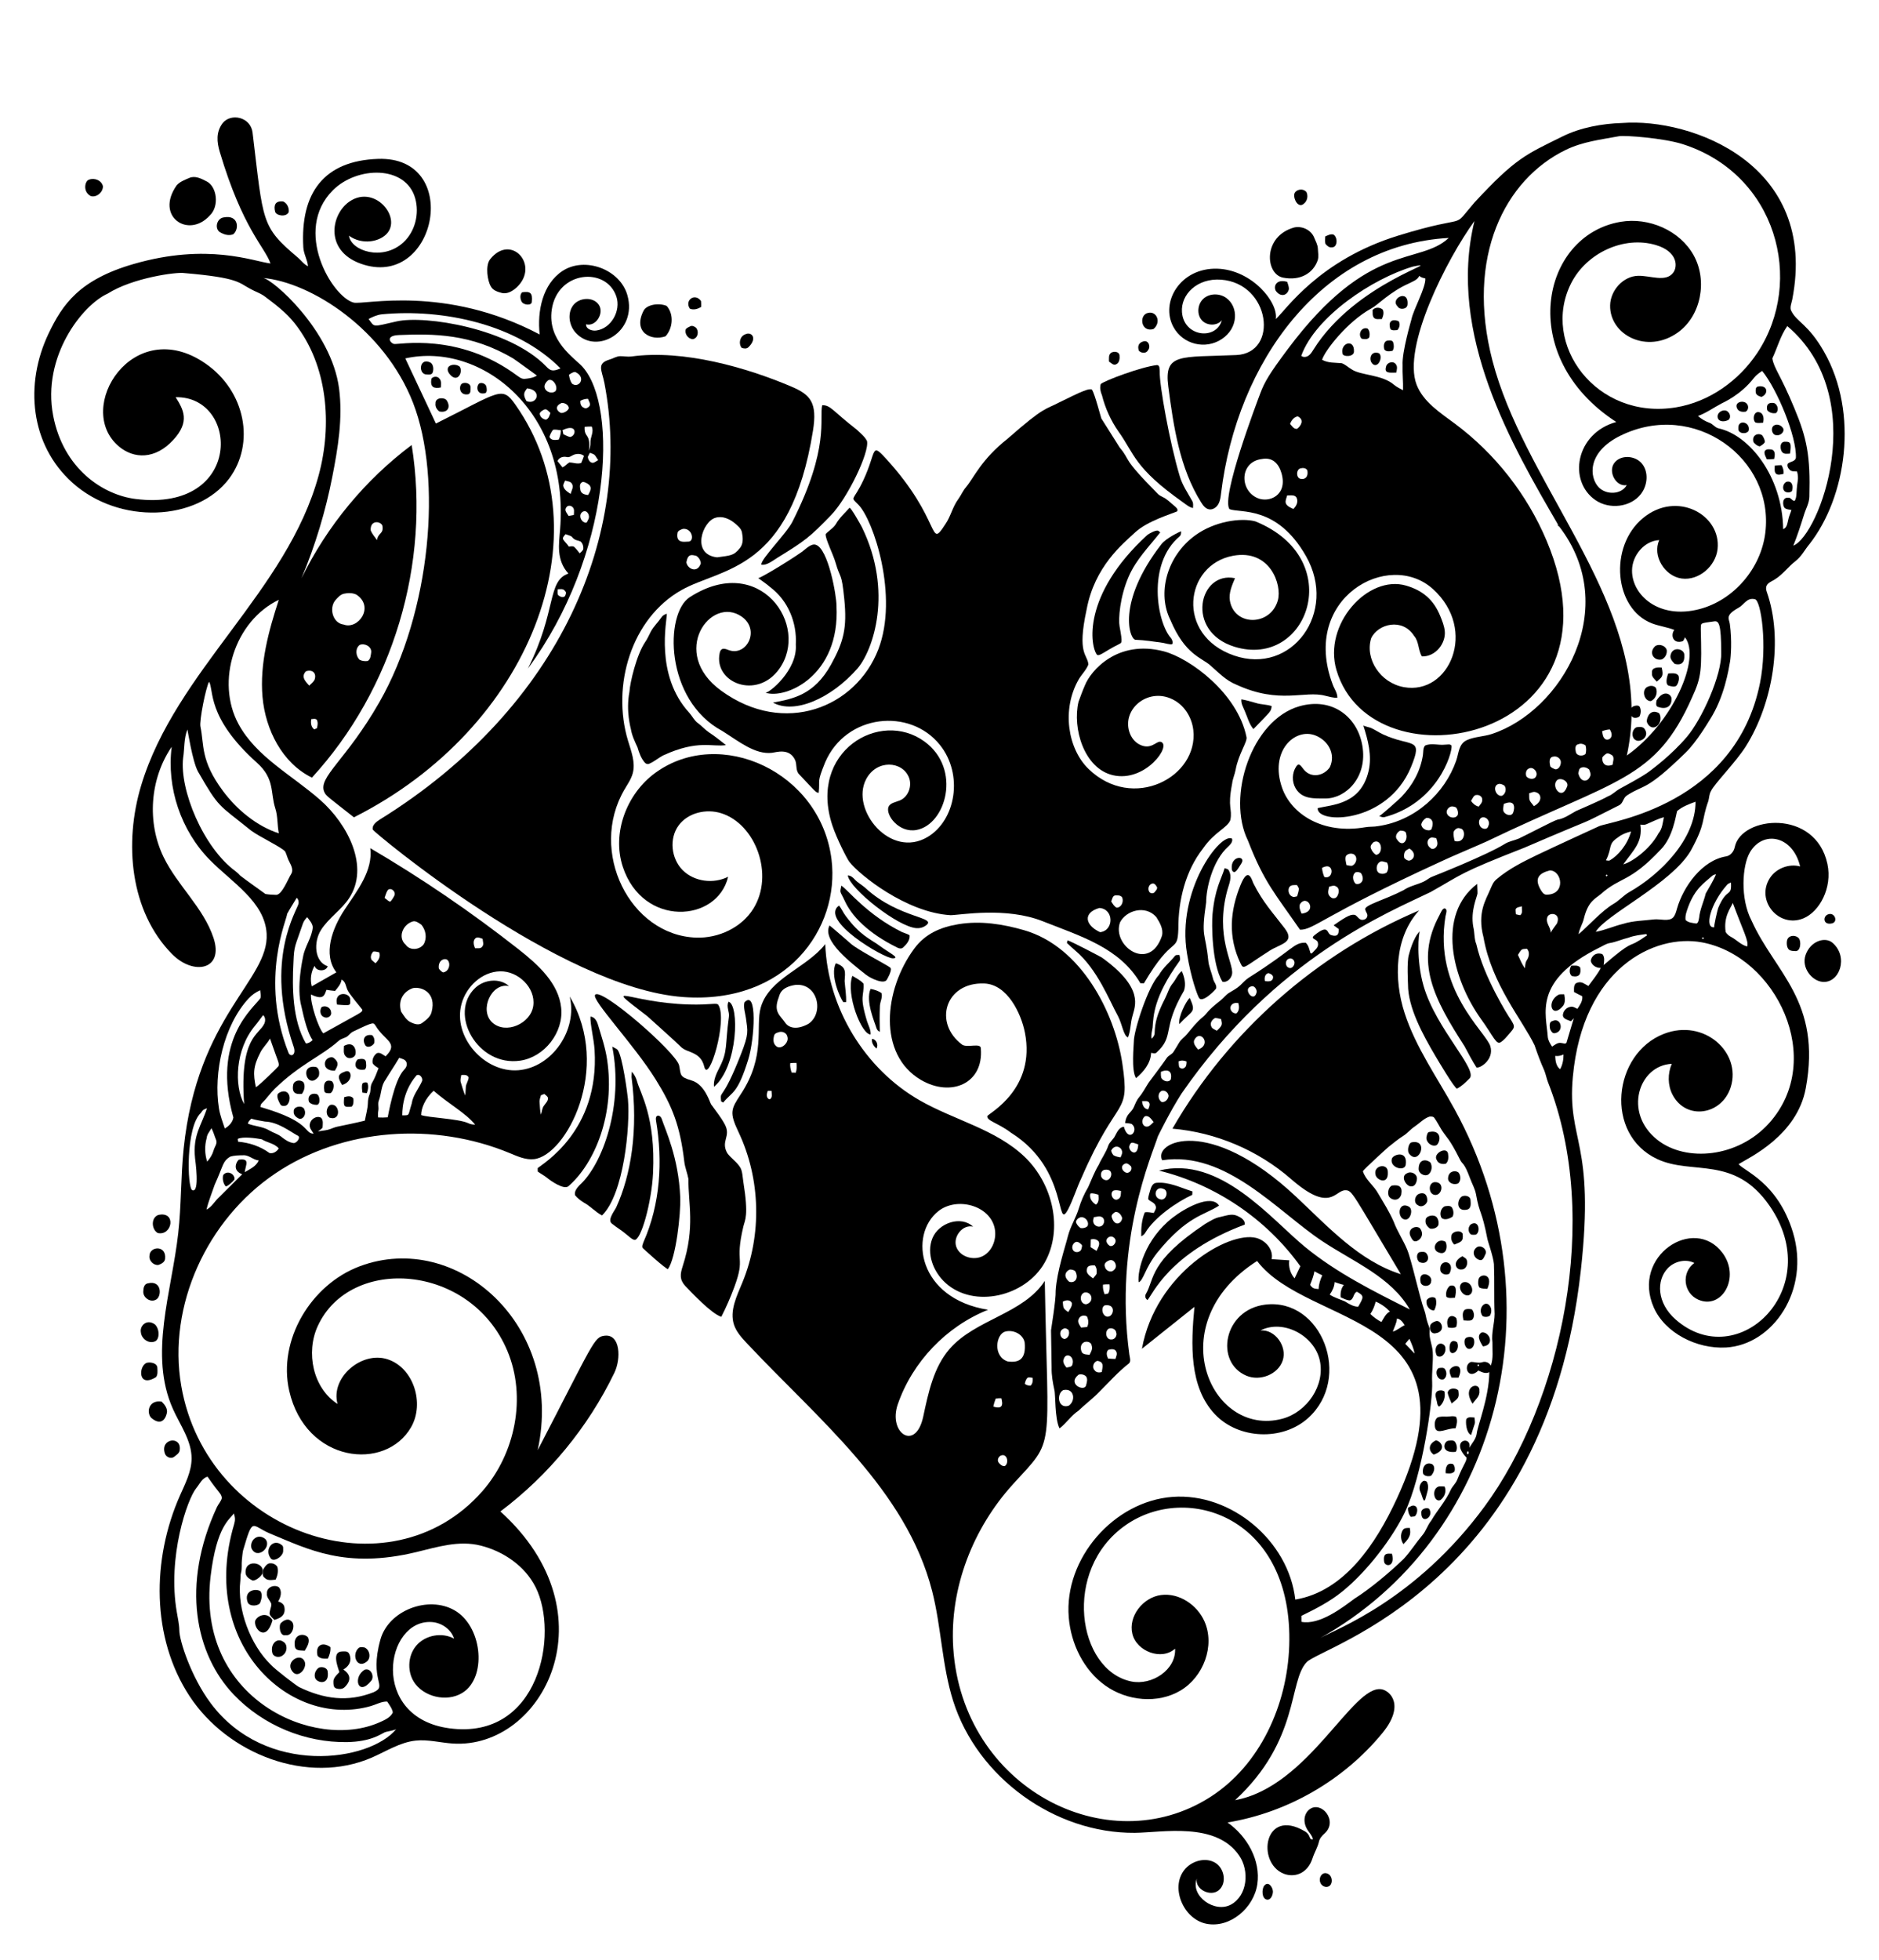 <?xml version="1.0" encoding="UTF-8"?>
<!DOCTYPE svg  PUBLIC '-//W3C//DTD SVG 1.1//EN'  'http://www.w3.org/Graphics/SVG/1.1/DTD/svg11.dtd'>
<svg enable-background="new 0 0 2173.497 2266.751" version="1.1" viewBox="0 0 2173.5 2266.8" xml:space="preserve" xmlns="http://www.w3.org/2000/svg">

	<path d="m699.52 1544.6c-12.501 1.434-12.308 6.721-77.567 132.37 31.443-144.33-93.566-254.64-205.78-212.68-56.418 21.096-94.994 85.293-81.627 144.02 19.039 83.651 111.68 93.603 141.11 41.828 15.633-27.495 2.729-68.505-27.35-78.283s-66.295 21.169-57.845 51.648c-28.461-18.272-37.015-59.433-22.869-90.155 37.678-81.83 176.78-72.389 219.28 28.768 22.445 53.433 9.263 118.83-28.973 162.38-107.08 121.97-318.64 48.925-348.22-121.78-16.162-93.264 30.192-192.69 108.64-245.65 78.449-52.963 184.13-59.833 271.54-23.512 8.956 3.722 18.289 7.952 27.927 6.864 36.851-4.161 90.423-104.78 41.183-188.09 9.454 38.243-20.138 82.14-59.407 85.276s-76.025-38.565-65.744-76.593c5.462-20.203 23.789-37.349 44.713-37.783s41.166 19.068 38.327 39.803-31.794 33.49-47.327 19.465-1.266-46.469 19.23-42.236c-10.627-9.541-28.543-7.719-38.949 2.062-31.6 29.702 2.554 91.506 51.953 84.207 28.118-4.155 50.303-32.705 47.383-60.978-2.957-28.63-26.764-50.066-49.388-67.859-54.405-42.788-111.73-81.868-171.43-116.88 3.242 25.99-15.06 48.996-29.557 70.809s-25.673 52.031-9.697 72.787c-9.474 5.398-18.948 10.795-28.423 16.193-2.172-7.918-0.972-16.702 3.245-23.747 1.598 6.631 13.111 7.023 15.155 0.516-15.559-5.234-16.508-28.136-7.705-41.991s23.513-23.108 32.531-36.825c23.725-36.088-1.228-85.142-33.662-113.66s-73.641-49.552-94.265-87.497c-26.902-49.499-4.28-119.4 46.522-143.75-11.843 36.295-22.163 74.129-18.825 112.16s22.845 76.678 57.159 93.414c93.688-102.02 137.45-247.88 115.39-384.62-53.845 40.372-97.925 93.676-127.47 154.14 16.266-38.768 27.931-78.08 35.543-116.81 6.647-33.821 12.417-68.137 7.942-102.63-8.72-67.223-77.108-126.9-88.009-127.88 55.74 5.001 140.59 59.457 173.62 144.48 33.981 87.455 20.638 241.76-38.972 346.06-38.648 67.626-71.497 86.808-63.665 103.98 2.071 4.541 3.762 5.217 34.21 29.188 204.69-103.09 291.59-328.65 186.72-477.24-15.628-22.141-17.612-15.086-91.892 21.877-11.802-25.108-23.604-50.215-35.407-75.322 87.913-19.401 190.07 60.765 179.06 197.74-1.372 17.066-4.524 35.485 9.631 51.079-24.859 8.472-13.292 43.16-46.888 109.79 96.095-129.74 105.38-301.78 63.226-348.86-8.958-10.007-40.951-29.854-35.595-66.237 6.626-45.008 63.07-49.784 74.703-15.091 5.551 16.554-6.082 37.215-23.409 39.357-5.208 0.644-12.1-2.007-11.611-7.231 11.202 3.199 21.245-12.812 14.763-22.491-6.483-9.679-22.918-8.659-29.824 0.722-6.907 9.381-4.567 23.548 3.458 31.992 24.294 25.564 71.297-1.538 59.405-43.804-8.425-29.943-49.142-45.14-75.125-28.04-22.865 15.048-29.382 46.187-26.351 73.391-109.65-57.904-203.6-33.828-215.27-36.882-24.728-6.471-70.697-83.258-23.851-129.95 27.956-27.865 84.307-29.047 95.125 9.327 5.023 17.818-0.031 38.424-13.62 50.995-23.804 22.021-60.667 9.988-62.977-7.722 10.89 8.119 26.701 8.96 38.391 2.043 28.138-16.651-6.433-63.157-37.932-41.449-21.982 15.149-29.356 59.257 17.132 73.1 84.434 25.142 113.11-125.83 15.988-122.49-62.39 2.148-90.037 39.024-86.386 102.41 0.435 7.553 4.732 14.214 5.43 21.687-4.289-1.644-8.079-6.889-11.629-9.883-42.804-36.104-39.9-40.19-52.5-144.59-2.187-18.124-24.979-23.028-34.69-10.93-7.694 10.371-6.69 21.709-3.264 33.199 26.717 89.624 52.03 109.78 58.682 129.04-19.649-2.361-72.567-24.247-158.43 0.632-62.8 18.196-82.211 46.794-98.221 80.308-28.089 58.801-21.317 128.68 27.507 172.57 54.602 48.964 144.46 44.57 181.34-4.793 30.143-40.344 19.219-101.06-27.761-133.27-83.379-57.155-151.94 51.806-100.03 95.929 17.494 14.869 42.268 15.485 63.275-7.466 19.427-21.226 11.638-34.908 2.601-49.257 74.001-1.515 78.421 133.22-46.18 117.7-38.182-4.756-83.717-35.101-95.474-96.338-13.153-68.508 33.812-128.06 63.057-141.18 28.97-18.361 79.647-25.139 88.41-23.75 64.503 5.495 62.787 11.26 77.48 18.76 4.78 2.64 10.05 4.34 14.61 7.39 12.912 9.684 25.824 19.313 35.863 32.032 38.381 48.627 43.471 117.48 27.687 175.63-36.47 134.37-165.28 225.76-205.36 358.79-19.993 66.358-12.955 145.44 35.666 194.83 24.892 25.284 60.442 18.577 47.977-18.789-11.595-34.758-41.551-60.234-57.614-93.166-19.599-40.18-15.911-90.751 9.308-127.66-6.04 47.301 10.74 96.998 44.218 130.96 25.874 26.245 63.591 48.447 65.605 85.247 2.945 53.821-79.946 94.026-95.987 248.35-3.385 32.563-2.618 65.461-6.273 97.994-7.674 68.309-34.2 140.24-6.209 203.02 8.414 18.871 21.735 36.774 21.657 57.436-0.057 15.071-7.337 29.013-13.442 42.792-32.686 73.771-33.244 164.39 10.985 231.87 44.23 67.485 137.07 103.3 211.07 71.13 16.652-7.24 32.491-17.627 50.546-19.56 14.32-1.533 28.606 2.448 42.977 3.381 104.04 6.759 186.19-149.85 55.063-268.36 55.816-41.979 101.42-97.438 131.83-160.31 7.913-16.364 6.965-44.989-11.098-42.917zm-73.831-278.03c1.31-0.52 2.63-1.03 3.96-1.51 1.46 1.36 3.48 2.39 4.18 4.4 0.5 3.64-2.63 6.19-4.46 8.94-2.43 3.01-2.46 7.05-3.61 10.6-1.27-4.47-1.13-9.15-1.57-13.73-0.45-3.01 0.7-5.87 1.5-8.7zm-76.13-181.18c2.51-2.63 5.92-0.67 8.71 0.27 0.14 2.91 1.74 6.38-0.4 8.91-1.82 2.84-5.53 1.78-8.35 1.96-1.49-3.42-2.73-8.09 0.04-11.14zm-107.26-477.72c1.843 10.135-4.746 7.819-6.2 16.86-2.58-3.7-5.78-7.11-7.34-11.39-0.546-12.078 11.208-10.552 13.54-5.47zm-12.9 146.47c-0.55 3.54-0.61 8.18-4.07 10.23-3.16 0.41-6.56 0.11-9.39-1.42-4.55-4.47-5.22-12.92 0.06-17.14 5.63-2.45 13.85 1.69 13.4 8.33zm-41.32-60.18c2.72-3.05 5.57-6.47 9.76-7.39 4.68-1.1 10.01-1.07 14.42 1.04 21.332 14.106 2.088 40.839-14.7 34.64-12.75-1.53-17.32-19.24-9.48-28.29zm-21.51 148.19c-1.04 0.42-2.07 0.86-3.08 1.32-3.82-2.78-4.17-7.54-3.48-11.84 2.13-0.16 4.7-1.03 6.43 0.73 1.6 3.03 0.97 6.62 0.13 9.79zm-12.67-65.87c7.088-2.426 12.627 1.765 10.02 9.61-1.37 2.86-4.02 4.78-6.23 6.96-2.369-3.052-10.711-9.537-3.79-16.57zm299.6-86.9c-2.46 2.31-5.75 0.54-7.94-1.2-0.96-2.12-0.49-4.5-0.46-6.73 2.9-0.08 6.6-1.01 8.46 1.95 1.95 1.63 0.86 4.1-0.06 5.98zm-44.48-225.52c-4.985-8.471-2.052-10.705 0.65-14.77 17.792 1.711 11.857 19.675-0.65 14.77zm0.77-26.049c-4.724 0.69-6.266 0.531-11.524-3.387-67.836-50.558-137.97-35.502-142.52-36.672-4.761-1.226-10.216-9.692 5.709-10.311 39.854-1.605 83.481-1.731 132.19 27.128 2.54 1.505 27.325 19.675 27.35 19.657-3.181 2.367-7.285 3.012-11.209 3.585zm21.59 47.559c-2.92-0.65-5.83-2.39-6.71-5.42-1.48-2.86 2.28-4.97 4.42-6.12 3.16-1.87 5.47 1.89 7.56 3.68-1.02 3-1.88 6.72-5.27 7.86zm2.64-45.59c5.7-2.993 12.069 7.766 8.49 12.58-6.204 5.228-19.369-3.358-8.49-12.58zm1.54 65.45c0.84-2.94 2.22-5.75 4.1-8.16 3.05-0.74 6.17 0.26 9.22 0.54-0.19 3.71-0.97 7.35-2.54 10.72-3.84 0.53-8.95 1.36-10.78-3.1zm9.34 28.02c1.62-4.25 6.48-5.68 10.63-4.74 3.17 0.91 5.67-1.67 8.43-2.74 3.79-1.3 8.4-1.29 11.56 1.49-0.95 2.73-2 5.43-3.19 8.08-4.63 1.66-9.17-0.57-13.82-0.55-2.84 1.59-4.79 4.49-7.92 5.6-1.97-2.32-3.69-4.84-5.69-7.14zm5.78-35.8c17.402-8.583 16.258 6.793 8.74 7.9-2.77-0.54-5.2-2.08-7.74-3.2-0.32-1.58-0.66-3.14-1-4.7zm4.25 89.49c1.38-2.47 4.71-2.7 6.79-1.01 3.2 2.1 2.19 6.37 2.06 9.58-2.01 0.44-4.03 0.81-6.05 1.12-1.62-2.84-5.41-6.34-2.8-9.69zm-3.46-25.56c0.34-2.03 1.43-3.82 2.25-5.67 2.64 1.02 6.28 0.81 7.78 3.64 2.57 3.74-0.57 8.03-1.42 11.83-3.66-2.39-8-5.04-8.61-9.8zm23.2 73.84c-0.89 1.91-2.64 3.2-4.1 4.64-2.16-2.68-4.18-5.51-6.8-7.76-1.85-0.78-3.93-0.14-5.84-0.04-1.73-3-4.49-5.18-6.38-8.03-1.29-2.59 1.27-4.49 2.65-6.32 10.328 3.267 5.504 2.728 10.77 6.19 2.11 1.08 4.55 1.29 6.69 2.33 2.47 2.19 3.46 5.77 3.01 8.99zm5.92-34.77c-0.97 1.52-1.47 4.93-3.92 3.84-5.22-1.47-7.69-9.29-2.62-12.5 5.08-2.86 8.9 4.55 6.54 8.66zm-0.39-27.98c-3.43-0.41-7.72-1.4-8.68-5.28-0.53-3.08-1.73-7.48 1.58-9.38 1.05-0.95 2.62-0.33 3.78 0.06 7.821 3.229 7.842 7.605 3.32 14.6zm11.75-40.41c-1.9 0.99-3.57 2.47-5.63 3.09-3.8 0.45-6.06-3.53-6.35-6.8 0.64-1.66 1.57-3.18 2.35-4.77 1.85 0.7 3.8 1.27 5.46 2.4 1.58 1.89 2.71 4.1 4.17 6.08zm-8.95-20.05c0.15 3.16-0.72 6.24-1.78 9.19 2.372-20.793-5.723-14.228-4.98-27.61 2.72-0.25 5.46-0.36 8.2-0.35 2.97 6.31-1.83 12.36-1.44 18.77zm-2.85-50.84c0.79 2.72 3.43 5.61 1.71 8.48-1.63 1.68-4.16 3.56-6.44 1.86-3.39-1.2-4.32-4.78-4.1-8.01 2.72-1.49 5.71-2.34 8.83-2.33zm-14.81-31.04c13.365 6.052 4.627 19.238-3.39 13.75-2.44-2.96-3.21-6.79-3.82-10.47 2.18-1.48 4.44-3.22 7.21-3.28zm-7.43 41.34c0.576 3.009-7.327 7.626-9.91 5.62-3.599-1.851-7.045-7.376 1.87-11.17 3.32-0.04 7.42 1.95 8.04 5.55zm-216.28-107.99c71.096-6.819 156.57 11.731 206.72 62.531-9.433 4.172-12.01 2.441-16.619-2.33-42.247-43.74-139.94-59.483-172.99-52.001-28.934 6.551-24.924 7.008-32.39-2.81 4.81-2.51 9.81-4.82 15.28-5.39zm-158.52 992.06c0.871-8.225 6.767-16.48-6.92-14.47-3.249 2.859-7.395 12.638 3.95 16.82-2e-3 1e-3 -27.12 26.99-27.12 26.99-4.89 4.46-8 10.84-14.14 13.87 2.31-9.81 6.22-19.14 9.43-28.66 10.886-24.136 8.989-26.626 17.68-32.42 4.97-1.7 10.35-1.64 15.55-1.74 6.61-0.34 11.25 5.36 17.68 5.97-2.74 6.91-10.19 9.97-16.11 13.64zm28.6-22.19c-10.49-7.72-23.37-12.03-36.31-13.11-0.1-0.81-0.31-2.41-0.41-3.21 5.935-3.086 21.142-0.783 27.66 0.36 6.36 4.05 14.68 4.65 19.79 10.6-2.22 3.65-6.3 6.37-10.73 5.36zm27.96-11.52c-5.25-0.63-9.77-3.7-13.8-6.92-4.18-3.54-9.61-4.85-14.24-7.61-7.54-4.6-16.68-4.73-24.78-7.85 0.15-2.51 2.24-4.09 3.75-5.84 5.23 1.54 10.65 2.41 16.01 3.35 14.797 0.465 28.882 11.444 37.23 16.01 5.02 1.511-0.431 9.023-4.17 8.86zm125.64-32.02c0.09-1-1.241-25.82 16.48-46.26 3.7-2.31 7.52 3.04 6.52 6.42-3.83 8.82-10.69 16.45-12.07 26.22-4.62 14.548-1.752 13.443-10.93 13.62zm68.25-46.66c3.06-0.15 7-0.67 8.54 2.72-0.15 3.78-2.76 6.93-3.22 10.66-0.36 3.44-0.26 6.93-0.66 10.39-2.3-4.86-3.47-10.12-5.18-15.18-0.96-2.83 0.09-5.78 0.52-8.59zm-21.56-133.41c9.633-4.203 10.665 13.302 0.54 14.77-1.99-1.01-3.72-2.58-4.89-4.46-0.72-3.84 0.57-8.52 4.35-10.31zm37.62 190.77c-2.92 0.01-5.78-0.53-8.38-1.86-11.438-5.065-45.908-6.156-54.08-9.21-0.024-7.466 4.419-19.196 14.53-28.05 15.853 14.097 37.223 25.789 47.93 39.12zm-72.69-234.8c3.9-1.44 7.52 1.59 10.54 3.7 5.13 6.14 6.76 15.42 2.6 22.55-4.69 6.55-15.94 7.57-20.74 0.58-9.551-8.315-3.646-23.026 7.6-26.83zm0.87 76.91c10.544-1.964 27.24 5.687 21.47 27.56-1.34 5.81-6.54 9.51-11.07 12.85-3.88 2.85-8.86 1.08-12.77-0.73-5.38-2.38-8.32-7.81-11.45-12.47-4.336-14.492 4.366-24.144 13.82-27.21zm-7.57 86.09c1.12 3.17-0.75 6.3-2.9 8.51-11.634 11.915-18.475 53.805-18.85 54.83-3.68 0.31-7.38 0.36-11.06 0.15-0.3-2.62-0.26-5.26 0.21-7.84 0.76-3.99-0.91-8.17 0.72-12.02 2.89-7.78 2.38-16.89 7.6-23.7 5.1-8.56 10.78-16.76 15.81-25.37 3.13 1.08 7.39 1.74 8.47 5.44zm-21.71-199.35c2.99-3.22 8.04 0.33 8.12 4.07 0.11 2.38-1.65 4.26-2.76 6.23-2.674 3.477-1.806 4.638-9.04-1.35 1.16-3 1.83-6.28 3.68-8.95zm-16.7 70.96c2.31-0.28 4.57 0.43 6.81 0.91 2 4.77-0.85 9.44-4.27 12.66-1.56-1.32-3.18-2.57-4.6-4.03-1.73-3.2-0.31-7.1 2.06-9.54zm2.78 86c10.367 17.303 27.287 19.497 11.42 35.18-3.06-1.64-6.23-5.03-9.99-3.65-3.58 2.43-5.8 7.11-4.97 11.45 1.31 2.82 4.32 4.27 6.83 5.9-2.23 5.52-4.09 11.23-7.18 16.37-2.86 4.22-1.37 9.57-3.29 14.11-1.23 3.07-1.83 6.34-1.88 9.65-0.17 7-2.31 13.71-3.47 20.57-10.71 2.62-21.52 4.79-32.3 7.06-3.54 0.76-6.74 2.57-10.24 3.45-3.88 1-7.89 1.19-11.81 1.91 1.9-1.28 3.93-2.5 5.39-4.3 0.2-3.77 1.16-8.54-1.74-11.5-5.16-2.81-11.86 1.53-12.92 6.94-1.22 4.36 2.15 8.04 4.34 11.43-5.01 0.43-7.47-4.25-10.73-7.1-11.606-11.619-35.343-19.037-50.94-23.77 0.42-1.51 0.48-3.25 1.81-4.26 5.43-5.27 9.64-11.64 15.06-16.92 29.583-28.637 52.941-36.858 73.72-55.18 2.82-2.67 6.9-3.05 10.03-5.18 2.4-1.88 4.16-4.6 7.09-5.76 24.669-11.9 22.982-10.255 25.77-6.4zm-74.86-36.34c15.119 7.348 15.621 0.245 17.93-5.36 3.28 0.6 6.6 0.97 9.93 1.28 3.18-3.94 6.8-7.84 7.51-13.08 4.75 2.12 4.88 7.77 6.83 11.92 1.91 4.68 16.266 21.392 17.21 22.88-0.246 3.33 0.3 1.983-45.16 27.33-5.761-6.09-15.122-35.007-14.25-44.97zm-4.38-89.38c2.59 3.58 6.14 7.13 6.42 11.78-1.09 12.13-9.2 22.09-11.21 34.01-0.154 1.007-8.151 35.547-1.82 57.85 0.643 1.926 5.244 27.852 12.85 38.5-2.17 2.08-4.62 3.82-7.75 3.88-15.531-26.751-16.088-64.28-14.39-94.23 0.691-19.229 1.901-17.769 10.87-44.21 0.97-2.95 2.89-5.41 5.03-7.58zm-10.007-15.789c-1.042 7.141-40.441 64.227-5.67 165.64 3.453 10.07-3.861 12.175-5.923 6.978-33.967-85.613-1.109-155.81-1.67-160.53 3.412-6.367 7.415-12.471 11.13-18.667 1.884 1.514 2.482 4.197 2.133 6.588zm-103.54-256.4c5.959 8.898-3.57 40.794 55.586 93.782 20.586 18.439 15.261 34.608 20.954 52.288 3.14 9.41 2.21 19.5 4.19 29.15-25.652-8.255-48.711-27.582-64.609-48.937-26.339-35.381-21.589-53.241-26.081-74.443-1.44-6.796 6.253-45.219 9.96-51.84zm65.22 245.38c-42.086-30.208-23.498-17.145-34.57-26.31-37.264-27.241-64.935-94.103-60.64-131.01 1.73-10.96 0.75-22.45 4.98-32.91 0.19 0.354 5.766 36.617 12.09 48.42 24.855 43.245 23.306 37.619 61.55 68.48 10.291 7.596 36.231 19.629 39.59 24.45 1.78 3.91 2.66 8.19 4.83 11.94 2.12 4.12 4.76 9.35 1.98 13.8-3.285 4.859-10.388 23.927-17.28 24.17-4.18-0.14-8.41-0.29-12.53-1.03zm5.3 167.16c9.83 28.555 10.929 28.209 9.82 31.96-0.62 1.011-21.046 21.226-26.16 24.36-3.223-15.499-3.338-23.804 5.19-40.23 2.89-5.92 8.04-10.3 11.15-16.09zm-6.562-17.242c-6.055 13.401-28.836 14.758-23.37 93.018-11.691-21.151-10.459-63.099 12.742-90.756 3.23-3.816 6.108-8.119 9.191-12.085 2.761 2.249 2.904 6.578 1.437 9.823zm-18.088-29.188c3.75-4.05 8.29-7.24 13.34-9.43 0.21 2.98 0.85 6.01 0.34 9.01-7.499 11.405-56.971 47.493-31.41 138.15-0.85 5.61-5.2 9.98-9.92 12.75-2.557-7.842-5.443-15.099-6.761-23.294-6.584-40.964 5.419-96.018 34.411-127.19zm-37.76 163.5c1.94 4.25-1.77 8.1-2.77 12.1-1.39 4.93-4.09 9.36-7.54 13.13-2.83-8.79-3.02-18.41-0.51-27.29 0.33-4.39 3.57-7.59 5.48-11.33 2.35 4.21 3.46 8.96 5.34 13.39zm-17.61-30.98c0.895-1.364 1.841-2.744 3.148-3.751 0.458-0.353 3.91-1.666 3.956-1.814-6.301 20.06-16.539 30.616-13.796 57.854 0.184 1.827 5.781 40.366-3.116 37.014-6.123-2.306-7.67-73.194 9.808-89.303zm38.52 475.56c-41.36 139.16 65.305 236.98 158.31 210.21 6.221-1.79 12.184-5.389 18.739-5.14 2.541 3.91 5.631 7.76 6.511 12.47-2.262 5.86-9.902 9.104-15.187 11.461-75.589 33.714-212.62-27.17-195.56-168.95 7.059-58.683 22.313-65.525 26.847-72.572 1.573 4.702 1.82 7.534 0.339 12.517zm-27.032 207.05c-22.641-30.224-36.348-72.565-36.348-84.293-0.1-7.15-1.79-14.11-2.92-21.12-11.089-64.296 12.3-130.9 22.49-143.36 4.01-4.78 6.52-11.42 13.08-13.28 13.297 19.503 15.761 18.955 16.53 24.69-0.95 3.93-3.95 6.86-5.67 10.45-41.764 90.099-24.922 170.57 19.643 217.12 33.983 35.491 82.619 55.462 130.87 54.664 27.495-0.454 38.819-9.102 43.429-11.239 2.514-1.165 12.244-2.291 13.577-3.924-31.038 38.013-151.06 55.224-214.68-29.704zm375.72-134.36c27.262 54.022 4.658 177.22-99.641 163.3-93.031-12.416-74.442-126.71-20.284-122.86 11.32 0.804 22.252 8.364 25.703 19.175-14.112-7.725-33.438-4.128-43.825 8.158s-10.719 31.941-0.754 44.571c12.981 16.452 40.397 20.94 57.099 7.898 25.254-19.718 19.37-75.433-12.123-93.437-30.315-17.33-76.273 0.054-85.664 33.926-13.371 48.228 9.129 53.378-7.943 60.879-29.602 11.652-57.357 7.913-86.08-5.97-2.754-1.321-27.747-20.325-32.96-26.11-23.137-22.601-38.927-63.349-35.04-96.96 0.36-3.05-0.09-6.16 0.79-9.12 1.35-4.91 0.43-10.02 1.01-15 0.43-3.61 0.61-7.26 1.37-10.8 11.746-39.865 9.294-28.766 31.23-19.55 43.942 18.075 87.037 41.118 168.9 21.491 24.587-5.895 49.338-13.977 74.779-7.56 26.271 6.627 51.038 23.407 63.436 47.975z"/>
	<path d="m1803.7 609.12c-0.174-0.301-0.352-0.607-0.527-0.908-0.099-0.127-0.195-0.254-0.294-0.381-1.436-0.745-3.064-1.621 0.821 1.289z"/>
	<path d="m2024 985.9c15.113-26.22 49.732-19.823 58.274 16.036-12.924-3.501-27.802 2.23-35.037 13.497-16.643 25.917 10.291 58.181 38.729 46.581 18.516-7.552 33.814-35.151 27.876-62.909-13.759-64.319-99.724-55.589-107.19-19.623-1.01 5.18-4.79 10.04-10.21 10.88-27.679 4.579-49.381 35.052-56.568 60.27-1.031 3.619-1.931 7.464-4.453 10.258-4.641 5.144-15.714 1.527-21.98 2.292-12.04 1.47-24.35 1.48-36.02 5.19-10.67 2.56-20.74 7.23-31.56 9.19 11.066-19.643 87.837-55.807 109.93-93.84 17.906-32.833 11.737-33.493 20.32-57.48 1.05-3.75 0.93-7.83 2.94-11.27 3.659-8.316 29.115-33.831 40.533-52.075 31.08-49.659 43.654-123.05 24.037-178.68-3.348-9.494 5.418-11.377 9.45-14.23 9.12-5.63 15.38-14.62 23.81-21.11 6.93-5.28 10.73-13.22 16.24-19.75 42.352-54.031 57.44-151.14 16.769-222.44-18.207-31.915-31.224-33.947-37.789-46.975-2.272-3.649 0.287-9.485 1.022-13.248 30.632-156.88-116.9-210.29-196.58-204.23-23.297 0.702-48.225 5.174-69.205 15.567-41.922 20.766-53.853 24.545-101.94 76.543-28.656 33.288-1.33 11.385-87.96 38.09-91.866 28.319-129.73 85.778-141.69 96.55 3.09-19.513-27.791-57.074-67.697-58.264-42.606-1.27-66.403 38.558-50.708 67.454 10.933 20.13 36.934 26.562 55.988 13.89 19.296-12.833 19.528-37.293 4.95-47.638-7.656-5.433-19.052-5.383-26.087 0.835s-8.217 18.304-1.872 25.223c5.884 6.418 17.526 6.594 23.037-0.147-6.458 23.302-43.921 19.484-46.145-9.37-1.565-20.304 17.551-39.63 45.279-37.547 57.103 4.289 67.071 84.931 17.605 87.145-64.526 2.887-83.876-2.85-78.707 36.478 6.092 46.347 13.167 94.189 37.94 133.83 2.231 3.57 5.037 7.358 9.179 8.111 4.329 0.787 8.625-2.22 10.783-6.055s2.661-8.346 3.191-12.714c18.279-150.68 115.32-286.93 263.32-295.06-34.633 32.294-91.916 2.468-186.1 128.43-21.189 28.337-26.931 37.95-31.92 51.308-4.159 11.134-45.528 119.93-35.643 133.86 12.194 4.906 54.857-4.811 88.547 54.363 37.011 65.008-16.431 138.08-83.373 114.88-67.664-23.454-57.359-105.01-0.887-115.35 42.663-7.817 56.762 33.515 51.678 51.631-8.389 29.895-50.224 30.277-55.466 0.417-1.556-8.865 2.526-18.082 5.904-26.065-41.577-8.722-58.145 61.514-0.547 79.276 85.093 26.241 131-101.82 24.014-145.02-16.729-4.459-47.426-8e-3 -69.791 16.432-33.433 24.578-43.539 67.712-28.34 97.698 16.696 39.859 36.085 43.561 45.78 52.13 9.54 8.22 18.42 17.88 30.41 22.56 50.284 23.204 78.949 6.385 103 12.9 4.58 0.95 9.11 2.61 13.88 2.19 0.07-5.73-3.69-10.31-5.47-15.5-37.396-99.683 64.969-156.5 116.14-110.03 51.939 47.159 18.953 122.81-33.691 113.34-27.526-4.954-45.307-32.898-37.863-56.552 7.839-16.859 36.387-23.795 49.59-2.78 5.91 6.72 4.57 16.45 9.12 23.8 15.981 0.486 28.025-15.466 26.393-29.687-0.681-5.935-2.964-11.551-5.224-17.08-7.621-18.646-20.006-29.412-39.404-35.099-44.282-12.982-96.352 44.911-80.565 97.876 41.76 140.11 340.37 81.056 243.01-149.89-22.525-53.432-59.559-100.66-106.08-135.29-17.163-12.774-36.635-25.147-44.307-45.119-16.796-43.725 34.998-145.23 66.933-189.16-31.973 131.26 44.059 260.37 96.778 351.24-0.19-0.144-0.395-0.299-0.621-0.469 0.382 0.478 0.737 0.961 1.111 1.44 0.035 0.018 0.07 0.036 0.104 0.054 0.063 0.109 0.127 0.219 0.19 0.327 73.367 94.471 3.342 214.33-77.767 240.64-9.092 2.949-19.313 3.007-28.043 6.777-10.195 4.403-9.698 14.901-12.881 24.024-13.2 37.832-47.599 69.514-90.206 75.631-4.886 0.971-9.932 0.447-14.787 1.292-49.861 8.68-85.732-15.577-96.258-45.2-15.144-42.617 14.522-70.084 38.235-60.972 14.539 5.587 24.149 21.278 16.85 36.85-7.13 10.238-21.621 12.856-30.001 2.797-3.377-4.054-5.529-8.828-8.952-3.598-4.811 7.352-5.078 17.431-0.663 25.027 7.615 13.102 21.832 11.795 34.896 11.883 23.446-0.212 48.715-24.795 42.302-61.327-5.888-33.544-35.191-56.036-72.779-45.328-55.343 15.765-84.604 104.64-59.444 155.47 18.668 48.315 31.626 61.577 60.14 102.92 16.27 0.162 24.215-15.239 163.39-79.01 6.929-3.51 48.493-21.063 52.84-23.21 150.03-72.217 194.98-70.523 237.35-166.53 11.101-23.963 11.136-32.096 10.03-79 0.367-7.371-1.566-6.368 15.34-8.8 5.665-0.948 8.188 3.106 8.28 35.86 0.898 26.168-22.534 77.629-39.76 97.75-18.148 21.453-41.047 38.056-42.69 39.36-8.254 6.509-34.159 20.103-35.16 20.74-4.68 2.64-8.37 6.81-13.51 8.66-7.679 4.515-35.809 16.419-36.81 16.93-6.89 3.74-13.45 8.75-21.38 9.95-3.552 0.669-38.104 18.876-44.84 21.9-5.25 2.26-11.11 3.02-16.01 6.09-21.384 13.306-82.908 37.552-83.91 37.92-3.5 1.24-6.23 3.88-9.52 5.49-7.77 3.87-16.65 5.17-23.87 10.19-22.516 11.657-46.838 17.418-44.16 22.82 0.55 2.65 3.32 5.11 2.05 7.91-0.69 2.54-3.57 3.73-5.99 3.61-3.61-0.38-5.09-4.16-8.01-5.73-4.347-0.748-7.979 0.157-24.74 12 1.93 1.52 3.93 2.96 5.97 4.38-0.285 2.137 0.916 10.249-8.84 6.91-5.512-1.341-1.993-13.805-19.24 0.15-0.98 0.93-2.61 1.95-1.74 3.51 1.99 1.73 5.49 2.47 5.67 5.63 1.19 5.31-4.24 8.35-7.05 11.97-0.39-0.06-1.16-0.18-1.54-0.23-1.37-4.19-2.09-9.11-5.57-12.14-14.067-0.469-13.66 7.546-65.79 40.35-3.83 2.41-6.71 5.93-10 8.96-3.75 3.47-8.31 5.88-12.65 8.5-3.9 2.28-6.48 6.11-9.99 8.85-16.81 13.127-14.893 14.539-20.7 19.36-6.98 5.68-12.53 12.83-18.21 19.75-2.84 3.46-6.84 5.88-9.11 9.82-2.14 3.54-4.22 7.12-6.48 10.6-1.9 3.08-5.86 4.03-7.8 7.09-3.292 5.063-20.829 28.348-20.83 28.35-3.72 5.6-6.67 11.73-11.05 16.89-2.76 3.23-4.34 7.21-5.98 11.08-3.15 7.563-8.826 7.428-10.25 18.87 2.5 0.25 5.09 0.28 7.52 1.08 9.148 6.928-3.646 22.661-9 3.19-5.3 0.57-7.77 5.96-9.98 10.13-1.92 4.45-6.4 7.19-8.07 11.79-2.56 7.89-7.7 14.55-11.01 22.11-4.98 8.14-8.3 17.12-12.19 25.79-4.7 7.83-8.36 16.26-10.98 25.01-3.35 10.82-9.63 20.51-12.45 31.53-3.023 12.256-12.874 41.183-14.19 63.15 0.369 11.323-5.404 44.923-5.39 45.93 0 1e-3 0.69 43.04 0.69 43.04-0.22 8.71 1.36 17.36 3.17 25.85 1.475 4.594 0.281 33.378 5.98 44.56 7.95-6.11 13.44-14.87 21.86-20.47 7.84-7.52 16.58-14 24.14-21.81 11.19-11.13 21.69-23.07 34.17-32.8 2.873-2.216 0.982-7.454 0.586-10.378-17.906-132.02 26.32-230.86 32.944-252.1 0.429-1.002 14.248-29.232 27.38-49.63 109.13-157.89 241.43-210.28 288.02-233.02 38.39-21.538 31.797-21.287 108.62-51.36 97.877-42.116 53.031-20.629 109.18-48.84 5.05-2.06 4.94-8.79 9.39-11.55 20.737-13.539 21.136-3.929 67.71-49.3 12.751-12.149 27.315-36.99 28-37.99 17.156-26.485 22.046-58.716 23.6-67.55 0.901-5.187 2.441-24.34-0.25-43.51-0.701-5.77-6.064-9.807 10.03-18.68 6.899-3.728 9.621-12.197 19.107-9.867 6.998 1.718 14.526 53.355 5.744 96.979-28.393 141.05-173.17 159.92-185.98 165.39-1.004 0.429-55.896 25.651-72.05 33.43-15.936 7.674-32.719 16.074-46.655 27.945-4.114 3.505-5.24 7.132-7.42 12.014-4.667 11.379-15.31 26.444-7.72 55.08 9.436 54.444 44.936 95.45 59.13 125.04 3.27 9.73 6.84 19.38 11.08 28.74 1.851 4.436 2.617 9.352 4.425 13.934 62.126 157.42 15.433 369.79-73.274 490.42-79.618 108.27-171.11 141.56-190.23 152.21 204.46-113.85 279.19-385.11 155.6-611.15-20.118-36.793-44.985-71.505-57.935-111.39s-11.586-87.883 16.731-118.81c-119.02 50.325-220.85 140.38-285.34 252.36 50.335 4.323 99.13 25.038 137.2 58.247 45.681 39.846 50.642 12.902 62.775 12.97 8.156 0.046 7.398 2.319 64.244 97.092-48.201-15.286-84.003-54.684-120.86-89.306-101.84-95.672-166.18-63.164-155.19-42.471 73.97-11.296 133.22 59.164 185.3 93.661 36.027 23.864 79.514 41.389 101.07 78.846-42.114-21.056-84.619-42.361-121.06-72.177-39.276-32.135-98.74-106.45-169.03-88.347 65.264 16.001 124.37 55.98 163.5 110.6-2.217 4.665-4.434 9.329-6.652 13.994-4.921-5.634-7.226-13.463-6.144-20.864-6.801-0.449-13.601-0.898-20.402-1.346 2.375-10.935-7.029-21.759-17.864-24.56-31.889-8.245-116.39 40.993-132.17 128.2 20.25-16.156 40.5-32.312 60.749-48.468-4.146 43.347-6.185 92.564 23.697 124.24 27.288 28.925 78.084 31.029 107.67 4.46 51.765-46.485 15.771-139.21-49.423-131.29-48.359 5.875-58.911 66.666-21.767 82.25 15.708 6.591 36.586-1.498 41.936-17.67s-8.743-36.113-25.721-34.728c26.35-13.331 62.192 5.821 68.592 34.65 6.4 28.828-14.833 59.867-43.367 67.472-83.427 22.236-141.62-110.78-29.148-182.42 59.811 78.707 261.56 58.976 161.49 275.14-24.12 52.098-60.683 106.98-117.32 116.39-7.618-67.741-73.976-123.76-141.96-118.74s-125.67 71.358-120.07 139.3c2.53 30.69 17.228 60.99 42.298 78.873s60.686 21.476 87.111 5.664c26.425-15.811 40.043-51.733 27.566-79.886-8.504-19.191-29.387-33.2-50.201-30.484s-38.119 24.489-33.199 44.895c4.919 20.406 33.871 31.249 49.407 17.134 1.43 24.342-26.805 42.863-50.684 37.929-62.177-12.846-80.471-128.63-6.806-180.53 71.551-50.406 194.55-9.18 189.54 139.28-2.307 68.384-33.699 138.05-91.353 174.9-119.18 76.172-287.11-11.089-297.31-172.68-4.352-68.937 22.881-138.34 69.415-189.39 49.017-53.771 40.074-31.795 36.483-234.78-24.759 38.26-80.232 44.274-110.11 78.683-18.571 21.385-24.562 50.578-30.493 78.273-8.761 40.912-40.95 18.927-29.415-14.326 17.028-49.088 56.169-90.025 104.44-109.24-80.902-12.865-92.095-86.806-57.463-114.11 21.204-16.716 59.207-6.858 65.023 19.509 2.677 12.135-2.235 26.192-13.11 32.203s-26.895 1.395-31.182-10.268 7.29-26.427 19.357-23.46c-13.904-13.153-39.712-4.426-46.983 13.279-7.27 17.705 0.888 38.876 15.064 51.735 33.151 30.073 92.591 15.65 114.66-23.288s9.248-91.59-23.131-122.49c-33.329-31.811-81.144-42.353-121.16-65.194-63.876-36.464-106.73-107.25-109.44-180.75-21.893 27.909-64.959 39.24-74.631 73.367-6.27 22.125 6.237 55.657-22.952 100.02-11.565 17.577-13.49 21.248-2.699 44.032 25.562 53.97 27.199 118.76 4.395 173.95-6.481 15.687-14.997 32.67-9.659 48.781 2.71 8.179 8.688 14.798 14.583 21.083 82.701 88.174 184.61 169.66 214.57 286.77 10.732 41.942 11.327 86.175 24.437 127.44 28.037 88.245 117.46 153.06 210.05 152.25 31.894-0.281 93.695-13.036 120.66 26.199 12.215 17.772 9.574 46.224-9.281 56.691s-47.53-9.805-39.659-29.883c-2.468 12.247 15.764 21.391 25.366 13.399s6.668-25.366-4.052-31.782c-10.719-6.415-25.504-2.706-34.088 6.371-19.108 20.203-3.405 58.799 23.883 64.152s54.862-18.268 58.89-45.783-11.737-55.353-34.49-71.341c69.503-11.44 134.41-48.891 179.1-103.34 26.277-32.014 9.319-48.695-0.57-50.624-33.661-6.566-84.334 112.72-169.74 128.15 74.938-69.437 61.525-137.48 82.786-159.59 17.766-18.48 276.49-89.486 317.07-452.66 16.813-150.46-16.106-149.06-9.194-224.22 11.574-125.86 94.523-165.56 149.17-155.5 86.004 15.841 143.86 135.61 77.871 209.06-35.808 39.855-96.018 45.621-129.3 19.302-39.686-31.379-21.493-86.16 16.686-87.869-4.825 11.279-4.79 24.716 0.843 35.614 15.61 30.206 57.113 23.767 67.367-8.658 12.684-40.109-30.728-79.615-77.175-61.695-59.283 22.872-69.4 116.2-7.738 144.91 40.683 18.94 89-4.959 129.83 53.974 66.023 95.301-36.378 194.79-108.55 131.6-22.083-19.334-22.518-45.447-9.205-59.366 7.742-8.095 20.779-11.168 30.761-6.087-15.319 11.117-12.729 34.886 4.606 42.453 27.307 11.92 49.075-25.962 27.825-54.257-32.711-43.556-105.67 3.544-79.38 63.257 12.973 29.465 49.644 48.17 83.5 46.286 54.209-3.017 97.826-66.302 77.426-133.31-17.607-57.832-56.968-70.864-62.76-78.76 12.305-7.64 67.542-32.928 77.669-87.765 18.592-100.67-35.804-133.78-62.689-193.74-13.409-25.584-10.84-63.588-2.106-78.74zm-522.88-504.41c8.339 3.998 3.347 11.494-0.8 14.41-3.79 0.53-5.8-3.34-8.05-5.66 1.49-4.01 4.37-7.96 8.85-8.75zm-46.926 94.313c-20.9-9.52-19.988-42.071 5.616-45.023 11.863-2.223 19.182 4.887 22.534 16.421 7.432 25.569-14.47 34.833-28.15 28.602zm41.876 12.787c-11.985-5.107-9.222-8.769-7.14-15.71 3.66 0.26 9.25-1.26 11 3.08 1.96 4.69-0.52 9.37-3.86 12.63zm9.43-34.78c-6.19 0.18-6.69-10.07-1.7-12.07 2.93-0.85 6.62-0.89 8.42 2.06 1.692 9.363-4.526 10.537-6.72 10.01zm13.879-149.63c-1.621 2.585-3.217 5.312-5.711 7.07s-6.196 2.238-8.475 0.209c16.361-45.353 82.443-89.368 129.1-103.17 40.498-8.274-66.023 17.941-114.91 95.887zm113.16-34.486c-0.216 1.072-11.034 37.458-10.11 52.7-0.32 9.63 0.79 19.23 0.52 28.85-3.57-1.77-7.12-3.62-10.24-6.1-13.744-12.145-38.809-10.903-49.07-17.93-3.95-2.28-7.3-5.67-11.63-7.2-7.63-0.76-15.8-0.02-22.72-3.98 2.997-10.206 28.826-43.913 57.18-59.49 6.928-3.549 21.28-19.096 43.38-28.81 4.32-2.32 9.7-3.88 11.89-8.71 1.87 1.86 4.44 2.4 6.94 2.92 0.766 10.661-13.682 35.61-16.14 47.75zm-132.15 666.79c-1.76 0.28-3.64 1.29-5.34 0.39-4.11-1.39-5.69-7.08-3.82-10.69 1.9-3.25 5.9-2.67 9.09-2.67 0.73 1.34 1.65 2.61 2.13 4.11-0.16 3.05-1.24 5.94-2.06 8.86zm5.19 20.05c-1.42-3.4-3.2-7.11-1.96-10.84 7.926-12.545 21.33 8.539 1.96 10.84zm26.29-42.41c-1.42-3.36-2.37-6.9-2.64-10.54 14.845-8.075 13.755 14.31 2.64 10.54zm11.49 24.57c-2.48 0.6-4.66-1.38-5.96-3.25-1.96-3.1-0.62-6.79 0.04-10.06 2.62-0.6 5.63-2.1 8.12-0.24 5.72 2.494 2.202 13.701-2.2 13.55zm14.18-38.29c-0.62-3.43-1.88-7.08-0.68-10.51 2.14-2.92 6.8-3.61 9.68-1.6 4.34 3.58 2.25 10.67-2.47 12.85-2.22 0.32-4.39-0.4-6.53-0.74zm10.5 21.55c-3.38-3.41-4.33-10.08-0.08-13.16 2.07-0.83 4.42-0.27 6.31 0.81 5.496 8.622-0.882 14.17-6.23 12.35zm17.71-40.95c-1.2-2.85 1.24-5.42 3.18-7.19 9.99-4.707 11.533 14.324 2.68 14.7-2.8-1.69-4.74-4.51-5.86-7.51zm18.3 27.98c-2.08 1.38-4.83 1.96-7.22 1.19-5.67-1.16-5.53-9.83-1.48-12.87 2.54-2.65 6.09-0.36 9.04 0.19 1.94 3.61 1.8 7.99-0.34 11.49zm11.94-38.22c-3.02-3.54 0.12-8.58 3.72-10.25 2.63 0.1 6.76 0.3 6.84 3.78 2.226 7.252-4.229 16.314-10.56 6.47zm13.57 24.53c-2.08-0.37-3.92-1.56-5.23-3.16-0.63-3.32-0.2-7.98 3.37-9.47 0.82-0.5 1.67-0.99 2.54-1.45 8.97 5.597 5.158 13.498-0.68 14.08zm14.48-41.83c0.66-3.24 2.85-5.9 5.66-7.55 1.944-0.629 10.511 0.493 6.4 12.13-0.658 3.97-11.177 2.445-12.06-4.58zm18.15 24.56c-1.14 2.83-5.41 5.31-7.75 2.41-3.63-2.29-4.51-8.36-0.83-10.96 2.3-1.8 5.24-0.59 7.8-0.19 0.79 2.8 2.07 5.87 0.78 8.74zm11.96-36.37c-2.12-3.3 0.44-7.56 3.77-8.78 2.06-0.81 4.27 0.02 6.24 0.74 2.01 2.29 2.8 5.51 2.19 8.5-2.26 4.97-9.92 3.98-12.2-0.46zm8.51 30.9c-0.93-3.58-1.7-7.29-1.09-10.98 1.44-2.44 4.18-4.92 7.23-3.63 7.357 0.326 6.433 18.091-6.14 14.61zm18.94-46.4c1.84-2.57 2.91-7.22 6.86-6.84 2.88-0.21 6.13 2.03 6.03 5.15 0.48 3.39-2.21 5.9-4.13 8.31-3.71-1.03-6.68-3.43-8.76-6.62zm19.89 29.16c-0.94 4.76-7.28 3.48-9.28 0.3-2.03-3.13-2.15-8.23 1.58-10.14 5.71-1.98 10.66 4.81 7.7 9.84zm11.4-48.57c2.51-0.85 5.24 0.43 7.36 1.77 2.71 3.77 1.3 9.84-3.01 11.77-6.76 0.97-11.35-10.88-4.35-13.54zm17.28 33.3c-1.72 3.91-7.13 2.64-9.56 0.15-3.23-2.71-1.42-7.13-1.09-10.62 3.41-1.07 7.73-2.98 10.75 0.05 1.93 3.08 1.12 7.21-0.1 10.42zm15.53-42.08c-1.42-3.34-0.62-8.05 3.15-9.39 4.76-2.26 10.59 4.55 7.92 9.11-1.78 4.41-8.51 3.42-11.07 0.28zm8.61 34.26c-6.465-7.854-5.197-6.673-5.48-14.86 2.5-0.72 5.14-2.36 7.79-1.21 6.202 1.571 8.36 10.394-2.31 16.07zm-476.75 398.05c1.36 2.72-0.35 5.59-1.37 8.12-2.82-0.47-5.72-1-8.19-2.5-1.29-1.55-2.39-3.38-2.67-5.39 3.971-7.541 11.176-4.299 12.23-0.23zm-19.47 134.56c-1.63-3.49 1.85-6.1 4.71-7.21 6.25-2.74 10.88 7.22 5.74 10.88-3.39 3.98-9.67 0.96-10.45-3.67zm3.77 30.98c-1.35 0.42-2.74 0.59-4.1 0.86-1.45-3.55-2.32-7.33-1.89-11.17 2.51-0.31 5.04-0.4 7.58-0.25 0.36 3.58 0.39 7.39-1.59 10.56zm1.79-55.11c-5.687-4.009-4.166-8.619-0.86-10.23 3.34-2.02 7.98 1.14 7.68 4.91-0.41 3.11-3.43 6.54-6.82 5.32zm13.02-63.49c-0.18 3.22 0.33 7.61-3.13 9.34-5.45 3.67-10.86-6.44-5.64-9.7 2.86-1 5.91-0.32 8.77 0.36zm-18.79-24.48c12.813-1.937 7.306 15.914-0.95 11.29-4.87-2.09-4.62-10.39 0.95-11.29zm-3.44 54.63c4.16 1.98 3.32 8.71-0.59 10.5-3.62 1.92-8.47-0.75-9.21-4.66-0.5-1.94 0.24-3.85 0.67-5.69 3.01-0.19 6.27-1.79 9.13-0.15zm-6.03 39.16c-2.28-1.46-4.6-2.85-6.86-4.3 0.09-3 0.14-5.98 0.2-8.96 3.32-0.82 7.17-0.39 9.25 2.68 1.47 3.7-1.17 7.29-2.59 10.58zm-7.13-66.36c3.18-0.67 6.24 0.53 9.26 1.39 0.37 4.01 0.94 8.82-2.84 11.46-4.44-2.56-8.02-7.55-6.42-12.85zm-11.45 27.49c5.36-1.02 10.46 5.04 8.16 10.2-2.08 2.02-5.31 2.76-8.11 2.25-2.36-1.66-4.33-4.01-5.31-6.72 0.28-2.88 2.61-4.94 5.26-5.73zm6.59 100.61c-7-0.1-8.52-10.63-2.49-13.45 8.754-2.37 12.799 10.719 2.49 13.45zm1.11 26.28c-2.34 0.29-4.68 0.46-7.01 0.66-1.8-3.01-4.76-6.63-2.63-10.22 1.59-3.62 6.17-4.68 9.44-2.65 1.84 3.83 2.14 8.34 0.2 12.21zm-13.69-98.06c2.64-1.31 5.22 0.84 6.98 2.64 1.58 1.19 0.5 3.14 0.19 4.69-0.62 4.49-7.56 5.69-9.77 1.77-2.02-3.08-0.47-7.38 2.6-9.1zm-6.16 31.57c2.16 0.05 4.52 0.49 6.17 2.02 4.508 8.56-0.947 14.194-7.03 12.14-8.232-6.927-3.177-12.896 0.86-14.16zm2.27 38.83c0.36 3.83-2.44 7.21-4.29 10.39-6.296-4.383-5.577-4.57-6.34-11.92 3.33-2.18 8.67-2.66 10.63 1.53zm0.17 72.13c-1.48 2.03-4.33 1.82-6.5 2.47-2.16-2.73-4.9-6.46-3.16-10.03 2.735-8.571 13.783-2.567 9.66 7.56zm-10.18-42.34c1.97-1.53 4.39-0.06 6.02 1.29 1.81 3.92 0.04 9.67-4.57 10.46-5.61-0.84-6.95-9.57-1.45-11.75zm6.33 88.89c-12.567 4.076-14.46-13.613-6.52-18 12.71-3.039 15.12 12.026 6.52 18zm19.99-23.47c-1.845 7.65-22.443-1.646-8.47-12.57 2.92-0.6 6.27-0.14 8.42 2.12 2.38 3.04 0.92 7.11 0.05 10.45zm4.04-35.41c-2.95-0.3-6.48-0.13-8.64-2.5-1.81-3.37-2.24-8.06 0.68-10.93 3.05-3.1 10.03-1.92 10.47 2.89 1.4 3.77-0.83 7.3-2.51 10.54zm-2.98-99.2c0.41-4.54 5.7-4.28 9.07-4.22 2.31 2.79 2.52 6.47 1.98 9.93-1.06 1.9-2.71 3.4-4.01 5.14-3.42-2.72-8.6-5.62-7.04-10.85zm17.12 119.17c-2.87 0.84-6.39 0.67-8.23-2.03-3.45-3.26-1.36-10.01 3.26-10.89 8.073 1.178 5.866 7.068 4.97 12.92zm3.37-77.14c11.898-1.894 11.11 9.375 6.04 12.36-7.361 3.934-11.904-9.152-6.04-12.36zm4.94 26.86c3.24-1.26 7.93 0.7 8.35 4.45 1.42 3.62-1.6 8.49-5.66 8.12-6.36 0.44-7.91-10.04-2.69-12.57zm7.49 35.1c-2.84-0.03-5.68-0.24-8.49-0.51-1.54-3.19-2.59-7.17 0.24-10.03 2.95-0.87 7.64-1.55 9.16 1.94 1.57 2.79-0.08 5.85-0.91 8.6zm-4.32-164.1c-0.59-2.8 2.04-4.42 3.99-5.77 3.87-1.01 7.26 3.52 8.14 6.96-0.721 6.803-8.797 10.156-12.13-1.19zm19.09-51.32c-4.318 1.684-11.784-7.284-3.23-10.58 2.64-0.7 4.75 1.69 6.52 3.31 1.44 2.92-0.26 6.32-3.29 7.27zm1.25-30.54c1.821-5.031 2.459-5.066 10.37-2.13-0.515 15.953-11.472 7.929-10.37 2.13zm23.3-49.86c0.94 2.48-0.55 4.89-1.35 7.19-5.07-0.27-6.81-5.23-7.13-9.54 2.82 0.25 7.06-1.03 8.48 2.35zm-4.55 26.99c-4.98-1.85-4.5-9.68-0.21-11.95 4.53-0.83 7.14 3.84 9.6 6.83-2.6 2.39-5.35 6.3-9.39 5.12zm18.77-28.3c-4.59-2.91-5.09-10.19-0.04-12.89 3.88-1.11 7.75 2.04 7.97 5.94-0.45 3.79-3.86 7.61-7.93 6.95zm10.54-26.27c-2.41 4.41-8.94 2.08-10.95-1.49-0.74-2.29-0.5-4.74-0.56-7.08 5.934-2.822 13.692-2.721 11.51 8.57zm15.49-13.18c-1.85 1.57-4.49 0.67-5.83-1.08-0.49-2.11-0.53-4.29-0.65-6.42 2.97-1.39 6.2-1.19 9.17 0.13-0.11 2.61 0.12 6.01-2.69 7.37zm16.05-21.17c-2.29-2.91-5.38-6.05-4.77-10.07 6.201-15.007 21.678 3.864 4.77 10.07zm21.64-21.77c-2.29-1.49-5.6-2.31-6.46-5.21-1.79-3.7 1.21-8 4.55-9.52 2.36 0.03 4.63 0.77 6.93 1.29 0.962 5.459 2.565 6.644-5.02 13.44zm22.78-20.14c-4.55 0.81-8.81-4.72-6.3-8.82 1.59-3.11 5.39-3.54 8.49-3.04 1.08 4.02 1.28 8.87-2.19 11.86zm23.36-24.52c-3.046 13.531-16.437-3.823-6.74-6.46 3.77-1.88 7.07 3.06 6.74 6.46zm18.84-16.12c-0.81 4.34-5.96 3.8-9.28 3.38-0.92-3.56-0.06-8.48 4.18-9.26 2.56 0.91 6.01 2.53 5.1 5.88zm24.85-16.97c-0.38 2.89-3.33 6.46-6.48 4.9-4.55-1.55-4.52-8.9-0.02-10.42 3.4-1.65 7.29 2.02 6.5 5.52zm571.16-512.99c-1.01 3.98-1.39 9.05-5.83 10.71-0.97-61.116-39-108.52-74.32-116.47-4.47-0.82-6.93-5.25-11.15-6.62-4.81-1.75-9.26-4.37-13.08-7.77 9.79-3.57 18.27-9.83 27.47-14.6 1.01-0.592 22.101-9.612 37.35-29.59 2.57-3.25 6.02-5.61 9.4-7.96 17.53 21.417 40.141 76.393 39.03 100.34-0.63 4.56-6.45 4.31-9.33 6.88-1.3 2.67 0.39 5.49 2.34 7.31 2.23 2.07 5.51 1.55 8.31 1.81 1.08 3.57 1.4 7.35 0.8 11.04-2.288 14.577-0.464 17.274-3.45 22.9-3.08 0.32-4.38-4.13-7.58-3.66-7.508-0.566-6.474 9.678-3.99 11.9 2.13 1.82 5.11 1.7 7.72 2.32-1.13 3.86-3.02 7.47-3.69 11.46zm5.9 29.78c4.71-11.64 8.57-23.62 12.31-35.6 2.09-7.04 6.15-13.59 6.22-21.13 1.299-46.832-2.773-67.521-17.29-102.12-15.912-38.665-23.676-45.997-25.5-57.72 5.84-12.38 9.29-26.04 17.29-37.34 97.869 83.16 36.584 242.49 6.97 253.91zm-277.47 243.94c4.31-1.1 9.27 2.81 8.53 7.38-0.24 3.34-2.37 7.09-5.95 7.41-2.26-0.71-4.64-1.67-6.22-3.44-0.95-4.01-2.11-10.7 3.64-11.35zm15.5 35.43c-6.384 16.377-19.419-2.48-10.55-8.75 4.98-2.49 13.81 2.71 10.55 8.75zm10.33-41.18c-0.7-3.08-1.06-7.99 3.07-8.56 2.77-1.23 5.77-0.34 8.17 1.29 1.01 3.2 0.95 6.74 0.08 9.97-3.3 3.04-10.64 2.43-11.32-2.7zm16.37 28.89c-2.861 6.976-11.083 6.42-13.37-3.71 0.51-2.31 0.52-5.67 3.17-6.6 3.14-1.3 6.67-0.09 9.21 1.96 0.91 2.6 2.73 5.68 0.99 8.35zm26.24-13.71c-11.212 4.145-12.563-5.75-11.77-8.61 1.13-1.64 2.64-3.01 4.3-4.13 2.54-1.2 5.19 0.68 7.28 2.04 2.49 3.07 0.44 7.21 0.19 10.7zm-12.15-38.82c2.86-1.11 5.86-1.84 8.95-2 5.882 9.594-2.246 13.772-5.68 10.86-2.55-2.19-2.64-5.82-3.27-8.86zm112.76-141.21c-46.931 12.352-78.348-16.082-78.15-44.616 0.12-17.357 14.179-34.345 31.517-35.153-8.275 18.126 6.222 41.797 25.973 44.437 19.75 2.64 39.266-14.25 41.448-34.056 4.386-39.821-47.271-68.078-86.221-35.863-40.104 33.17-33.234 105.17 10.355 121.79 8.273 3.155 17.772 4.352 25.878 7.564-4.643 5.736-1.693 16.858 9.823 13.008 1.103-1.321 1.904-2.864 2.427-4.508 19.038 23.854-13.944 99.147-67.223 136.73 3.391-15.518 5.124-30.804 5.448-45.89 1.405 3.222 6.741 2.796 9.238 0.65 1.71-3.46 1.97-7.81 0.11-11.27-1.81-1.87-4.63-1.32-6.77-0.5-1.285 0.334-2.079 1.064-2.558 2.007-2.219-141.76-125.69-266.31-160.87-401.48-31.299-120.24 14.316-209.64 84.682-243.82 19.754-9.593 40.463-11.876 61.75-15.848 6.556-1.238 51.701 2.17 73.624 9.175 108.42 34.646 141.58 157.95 86.339 241.3-21.422 32.325-55.647 56.67-93.898 63.045-92.23 15.373-157.39-73.146-121.34-143.8 17.626-34.542 60.663-54.904 97.841-43.872 25.294 7.506 25.49 24.975 19.98 32.107-8.654 11.202-26.206 3.161-40.359 3.449-17.396 0.354-32.214 16.853-32.535 34.249-0.629 34.121 42.667 56.82 78.314 31.34 26.982-19.287 34.465-60.026 18.447-89.068s-52.092-44.484-84.785-38.903c-92.193 15.736-121.27 155.97-4.879 231.44-47.143 13.06-56.136 68.337-24.018 90.393 16.097 11.054 40.751 8.319 52.611-7.194 7.591-9.928 9.065-24.982 1.327-34.796s-25.061-10.943-32.347-0.789 2.242 27.721 14.516 25.369c-5.993 11.107-23.683 11.651-32.396 2.521-10.769-11.283-13.943-40.471 25.25-59.721 84.846-41.673 178.25 26.237 167.44 112.62-5.11 40.802-36.22 77.479-75.987 87.946zm-212.88 347.23c1.26-2.83 4.85-2.61 7.36-3.52-0.4 3.38 1.33 8-2.02 10.31-1.7-0.25-3.33-0.74-4.96-1.12-0.16-1.9-0.43-3.78-0.38-5.67zm13.15 58.63c-1.97 2.8-1.98 6.29-2.3 9.57-3.48-4.74-5.69-10.22-8.1-15.53 1.34-2.09 2.48-4.39 4.34-6.09 1.82-1.07 4.1-0.67 6.15-0.94 3.41 3.62 2.45 9.15-0.09 12.99zm-604.11 585.2c-2.81 0.29-5.19-1.88-6.83-3.9-2.46-3.13-0.15-7.93 3.57-8.68 6.63-1.45 8.29 9.8 3.26 12.58zm32.38-102.1c0.26 3.23 0.15 6.73-2.43 9.08-2.32-0.03-4.98-0.53-6.67-2.18 0.5-2.45 1.29-5 3.02-6.86 1.86-1.1 4.07-0.18 6.08-0.04zm-31.69-53.46c9.11-2.53 20.67 2.9 22.46 12.69 1.758 18.903-6.074 23.713-19.68 21.83-17.38-5.811-13.619-31.625-2.78-34.52zm-11.06 77.51c2.17-0.35 4.37-0.59 6.58-0.37 0.243 2.139 4.788 14.27-9.27 9.6 0.57-3.17 1.54-6.23 2.69-9.23zm-261.48-346.05c-4.35-1.1-3.7-6.83-2.03-9.94 1.39 0.01 2.79 0.04 4.2 0.09 0.05 3.27 1.54 8.02-2.17 9.85zm7.15-61.9c-3.3-2.96-3.13-8.03-1.94-11.93 0.54-2.45 3.23-3.21 5.31-3.85 4.08-1.48 9.39 0.88 10 5.44 2.192 6.7-7.878 16.049-13.37 10.34zm23.09 31.07c-1.64-0.08-3.26-0.14-4.87-0.19-1.04-3.54-2.08-7.19-1.47-10.89 2.36-0.16 4.73-0.28 7.12-0.26 0.57 3.79 0.41 7.67-0.78 11.34zm14.55-56.45c-14.552 7.872-23.491 4.009-27.18-1.88-5.429-7.954-13.524-11.952-7.2-28.47 1.219-3.344 2.034-12.042 19.22-14.7 26.193-2.615 33.772 32.681 15.16 45.05zm762.48 497.69c-0.99-0.87-0.82-2.67 0.12-3.47 1.6-0.12 1.48 3.62-0.12 3.47zm-172.22-191.05c-2.71-0.26-5.78-0.25-7.78-2.35-0.88-1.04-2.56-2.11-1.69-3.63 1.9-4.73 3.72-9.53 4.6-14.56 2.94 1.67 5.95 3.25 9.07 4.63-2.3 5.03-4.1 10.32-4.2 15.91zm45.72 20.42c-5.7-0.1-10.5-3.17-15.17-6.04-5.92-2.65-12.28-4.32-17.74-7.95 3.01-4.33 5.43-9.13 5.62-14.5 3.56 1.1 7.03 2.48 10.7 3.27-3.22 4.11-4.14 9.25-3.66 14.36 3.39 1.45 6.75 3.36 10.52 3.55 4.88-1.24 3.87-8.24 8.2-9.99 8.917 4.676 7.83 6.436 1.53 17.3zm26.93 17.71c-4.68-2.52-9.11-5.57-12.87-9.33 3-4.32 4.91-9.22 6.21-14.29 6.23 2.59 11.76 6.54 16.4 11.43-4.85 2.6-7.07 7.69-9.74 12.19zm13.13 11.11c1.65-5.07 4.45-9.77 4.81-15.2 4.27 0.73 6.8 4.28 8.88 7.74-4.72 2.22-8.61 5.98-13.69 7.46zm14.38 14.09c1.63-1.92 3.21-3.88 4.83-5.81 2.44 5.52 4.98 11.08 5.95 17.1-3.65-3.73-7.11-7.61-10.78-11.29zm-120.06 321.5c-0.05-2.33-0.09-4.64-0.07-6.93 16.701-8.148 32.817-16.383 47.385-28.18 29.49-23.879 58.299-62.614 72.014-91.013 20.703-42.867 32.94-131.42 31.87-150.93-0.64-11.67 1.39-23.31 0.68-34.98-0.52-8.16-4.39-15.88-3.67-24.14 0.45-4.05-1.85-7.54-2.79-11.31-1.35-4.22-1.72-8.69-3.29-12.83-5.36-14.459-14.578-57.39-19.81-70.11-4.61-11.09-11.47-21.1-15.64-32.39-5-11.48-11.78-22.07-18.12-32.83-4.97-9.08-14.22-15.24-17.48-25.34 0.775-2.23 28.719-27.49 29.72-28.27 5.62-4.43 11.11-9.06 17.2-12.86 4.83-3.04 8.34-7.7 13.14-10.77 5.68-3.82 10.39-9.25 17.07-11.41 1.86-0.08 4.31-0.26 5.51 1.53 3.29 4.47 5.7 9.52 8.64 14.22 6.113 9.425 8.338 8.75 21.08 34.09 3.044 6.224 4.409 2.003 11.84 22.18 2.15 5.8 5.34 11.26 6.55 17.4 4.535 25.356 6.398 16.676 13.42 52.71 0.349 2.171 6.656 19.813 7.41 28.45 0.81 19.2-0.05 38.43 0.8 57.64-0.11 11.04-3.94 21.85-2.52 32.95-0.25 8.9 1.31 18.25-1.87 26.79-2.06-3.52-6.1-5.22-10.02-3.89-4.35 1.43-8.68-0.5-13.05-0.33-9.297 3.588-3.783 21.788 8.68 9.97 3.95 1.81 8.32 4.12 12.62 1.87-0.269 29.693-13.74 62.021-14.61 71.37-0.95 6.26-5.49 10.85-8.52 16.11 3.627-14.824-23.362-9.106-3.11 11.39-0.464 5.741-3.139 6.165-10.93 25.71-1.69 4.1-5.18 7.05-7.18 10.96-5.77 13.15-15.67 23.84-22.84 36.18-4.28 5.06-5.86 11.77-10.21 16.77-7.49 8.92-13.67 18.88-21.62 27.41-14.778 14.354-38.578 34.571-57.03 46.08-13.536 10.101-40.325 30.811-61.249 26.73zm204.89-295.65c-1.43-0.18-1.67-0.85-0.74-2 1.38 0.14 1.63 0.81 0.74 2zm193.87-626.6c6.8-2.8 13.33-6.34 20.48-8.22-1.37 6.34-1.76 13.3-6.1 18.49-10.434 19.508-32.046 33.95-40.9 36.02 12.383-17.159 22.545-25.456 19.79-45.93 2.22 0.13 4.59 0.63 6.73-0.36zm-32.14 14.79c4.24-3.4 9.41-5.23 14.63-6.52-4.215 15.814-15.493 28.063-24.08 33.14-1.47 1.15-3.32 0.42-4.95 0.23 7.9-15.731 1.548-18.407 14.4-26.85zm-13.5 43.36c1.22 0.62 1.16 1.3-0.18 2.04-1.27-0.65-1.21-1.33 0.18-2.04zm-26.39 50.67c5.01-20.311 13.398-22.817 19.72-28.25 22.852-20.414 32.769-12.585 69.4-51.68 13.866-14.143 17.209-38.886 18.66-44.19 6.14-5.28 13.85-8.09 21.36-10.83 0.078 43.207-40.582 83.993-76.65 104.48-6.7 3.8-11.68 9.9-18.37 13.71-13.219 7.707-29.697 26.168-40.27 35.04 0.87-6.48 4.75-11.95 6.15-18.28zm-49.75-32.69c-8.213-13.801-2.079-19.622 10.37-22.83 14.301 0.178 18.918 28.406-4.29 28.04-2.97-0.23-4.65-2.96-6.08-5.21zm18.56 38.54c-2.46 3.56-5.29 6.88-7.29 10.75 0.33-6.15-5.66-10.81-4.09-17.06 1.181-7.458 16.724-6.403 11.38 6.31zm3.71 168.51c-4.81-3.39-5.48-9.92-5.73-15.35 3.32 0.46 6.61-0.23 9.62-1.68 0.04 5.88-1.02 11.83-3.89 17.03zm90.5-148.3c-10.908 7-6.892-0.855-40.16 27.88 0.51-4.24 1.58-9.16-1.53-12.69-9.635-3.09-13.489 5.17-13.37 8.04 1.23 5.05 6.56 8.2 11.6 7.98-3.91 7.52-9.44 14.03-14.38 20.88-3.92-2.02-7.98-5.77-12.7-3.8-4.74 1.03-3.86 7.04-3.92 10.72 3.11 1.72 6.27 3.38 9.52 4.88 0.79 5.49-2.73 10.29-5.59 14.63-2.63-1.2-5.41-3.27-8.43-2.25-4.36 0.75-7.93 4.7-8.34 9.05-0.44 4.95 5.77 5.95 9.28 7.55 1.08-1.19 2.18-2.36 3.29-3.53 0 2e-3 -8.47 28.42-8.47 28.42-1.48 1.82-3.79 0.4-5.65 0.31-4.21-1.07-7.72 2-10.97 4.13-2.23-3.33-4.43-6.92-4.96-10.95-1.709-26.969-17.637-64.993 59.5-103.48 3.92-1.76 7.51-4.41 11.8-5.27 7.56-1.17 14.52-4.52 21.95-6.26 6.62-2.51 13.63-3.29 20.6-4.22 0.25 0.38 0.76 1.16 1.01 1.54-3.49 1.95-6.52 4.61-10.08 6.44zm73.59-3.58c1.17-0.91 1.85-0.68 2.06 0.71-1.22 0.89-1.91 0.65-2.06-0.71zm-3.33-23.24c-0.57 2.28-0.6 5.58-3.06 6.68-4.29-0.66-9.28-0.89-12.58-4.01-0.83-5.23 1.32-10.35 2.98-15.2 7.998-21.505 18.759-27.871 27.38-35.58 1.29-1.31 3.02-1.81 4.81-2.16-3.2 7.8-7.81 14.88-11.88 22.21-2.26 9.43-6.73 18.3-7.65 28.06zm17.6 10.956c-11.803 1.685-4.933-27.016 14.941-49.296 1.16-1.21 2.78-1.77 4.29-2.47 1.059 17.72-4.728 5.085-14.794 29.579-0.726 1.765-5.508 22.34-4.437 22.187zm38.075 22.105c-6.267-0.841-12.974-8.041-18.695-10.901-2.56-1.28-4.7-3.27-6.26-5.62-2.802-18.261 6.284-28.281 8.2-33.71 12.437 33.491 18.456 43.685 16.755 50.231z"/>
	<path d="m242.51 249.38c11.659-10.988 8.236-33.785-3.42-39.57-6.1-3.12-13.24-7.06-20.16-4.04-5.13 2.25-10.78 4.23-14.57 8.54-25.425 36.11 13.52 61.972 38.15 35.07z"/>
	<path d="m105.05 226.78c6.82 1.87 14.15-4.55 14.01-11.37-1.42-6.89-10.01-10.16-16.17-7.59-4.579 1.201-7.603 13.817 2.16 18.96z"/>
	<path d="m1507.9 235.81c4.31-3.04 5.59-9.28 3.23-13.89-5.15-5.24-13.106-1.99-13.97 2.52-1.019 6.718 4.925 16.277 10.74 11.37z"/>
	<path d="m333.95 245.36c0.72-4.87-1.86-10.47-6.48-12.44-8.855-0.786-11.158 3.976-9.27 11.84 1.304 4.764 12.812 6.703 15.75 0.6z"/>
	<path d="m269.92 270.83c6.964-5.879 6.234-22.809-11.15-19.42-7.57 0.94-10.84 11.83-4.97 16.69 4.62 2.96 10.81 5.06 16.12 2.73z"/>
	<path d="m1484 321.03c20.464 4.055 35.16-5.369 40.26-20.15 1.33-4.34 0.31-8.93 0.16-13.36-0.17-4.58-2.63-8.58-4.26-12.74-3.54-8.87-13.98-13.79-23.17-11.73-36.531 10.246-33.481 53.765-12.99 57.98z"/>
	<path d="m1540.5 286.05c7.021 0.201 7.036-11.995 1.8-14.86-3.3-0.83-6.43 0.96-9.35 2.24-0.1 2.8-0.46 5.67 0.18 8.43 1.72 2.28 4.28 4.59 7.37 4.19z"/>
	<path d="m580.79 338.87c6.34 1.3 12.24-2.39 16.77-6.43 27.329-25.439-6.378-63.199-30.63-32.62-5.905 7.614-2.871 25.43 0.83 31.36 2.53 4.79 8.15 6.44 13.03 7.69z"/>
	<path d="m1475.6 336.05c5.185 7.697 13.394 6.258 15.3-1.65 0.17-2.93-1.13-5.68-1.91-8.45-11.964-3.523-16.085 4.2-13.39 10.1z"/>
	<path d="m603.31 348.67c2.23 4.298 11.611 5 11.82 0.46 1.179-11.016-2.251-12.33-11.13-11.15-2.87 2.75-2.32 7.42-0.69 10.69z"/>
	<path d="m1616.6 354.26c2.44 4.59 11.28 3.48 11.51-2.11 1.606-18.591-20.621-6.738-11.51 2.11z"/>
	<path d="m811.05 354.93c-0.01-2.33 0.17-4.67-0.24-6.97-7.248-9.714-19.308-0.459-12.8 9 4.43 1.82 9.15 0.35 13.04-2.03z"/>
	<path d="m769.91 388.87c8.41-9.42 9.86-25.37 1.26-35.13-9.938-4.013-23.495-1.076-26.73 5.58-12.696 24.632 8.478 35.515 25.47 29.55z"/>
	<path d="m1587.7 358.56c0.27 2.97-0.51 6.5 1.6 8.96 2.4 2.35 6.1 1.22 9.12 1.44 1.61-3.34 2.68-7.26 1.14-10.84-3.36-3-8.88-3.19-11.86 0.44z"/>
	<path d="m1334.3 380.47c9.315-7.758 3.712-21.132-6.36-18.64-10.884 2.31-8.312 23.047 6.36 18.64z"/>
	<path d="m1608.3 380.54c2.02 2.08 5.43 1.28 8.06 1.16 2.62-2.63 3.68-7.33 1.34-10.45-8.791-2.907-12.005 1.368-9.4 9.29z"/>
	<path d="m801.47 392.18c5.92-1.02 7.36-9.26 3.51-13.27-1.94-1.6-4.7-2.86-7.05-1.31-1.68 0.74-3.36 1.61-4.61 2.98-1.9 5.28 2.69 11.51 8.15 11.6z"/>
	<path d="m1575.2 391.75c2.91 0.4 7.01 1.23 8.77-1.88 0.62-3.36 0.52-7.41-2.1-9.94-7.561-2.385-11.439 7.518-6.67 11.82z"/>
	<path d="m865.66 401.59c10.967-10.533 3.625-18.652-3.76-14.92-6.08 2.34-7.9 10.51-4.03 15.55 2.43 0.93 5.76 1.39 7.79-0.63z"/>
	<path d="m1610.8 405.65c1.85-2.73 1.74-6.41 0.8-9.45-0.78-3.32-5.03-2.52-7.53-2.14-3.64 1.67-3.63 6.41-2.89 9.77 1.87 3.3 6.51 2.4 9.62 1.82z"/>
	<path d="m1328 404.88c3.33-3.94 0.64-11.67-5.14-10.17-5.729 1.457-7.294 5.552-5.52 10.85 2.83 3.05 8.65 3.55 10.66-0.68z"/>
	<path d="m1553 408.92c-0.016 3.755 13.297 4.438 13.18-2.65 0.471-15.018-16.062-9.698-13.18 2.65z"/>
	<path d="m1282.8 418.12c2.44 1.51 5.19 4.86 8.31 3.13 3.99-1.81 4.28-7.04 3.83-10.82-1.04-4.12-6.77-4.4-9.77-2.41-3.15 2.37-2.28 6.69-2.37 10.1z"/>
	<path d="m1595.2 408.52c-10.586-3.999-12.963 9.526-6.1 13.27 6.197 2.65 10.526-9.776 6.1-13.27z"/>
	<path d="m717.43 411.88c-4.107 0.011-8.437 2.739-12.345 3.91-15.394 4.611-8.823 12.326-5.953 27.192 33 170.92-48.295 373.6-259.88 504.8-4.308 2.671-9.286 6.759-7.992 11.661 0.659 2.496 216.37 183.12 358.96 193.52 119.25 8.698 181.51-79.064 171.63-159.07-12.521-101.38-129.19-154.51-203.86-100.16-33.09 24.084-50.384 69.602-37.625 108.49 23.127 70.483 109.4 64.688 121.89 11.655-16.885 8.538-39.186 5.766-52.573-7.605s-15.885-36.683-4.613-51.88c10.865-14.65 31.955-19.48 49.335-13.946 39.698 12.641 61.356 70.962 37.15 110.13-13.65 22.087-40.343 34.55-66.293 33.675-76.589-2.584-124.85-99.621-82.951-171.2 3.625-6.193 7.882-12.19 9.684-19.135 3.202-12.344-1.844-25.106-5.534-37.312-19.275-63.764 3.827-141.61 61.877-174.29 46.753-26.316 125.8-20.69 152.06-184.27 5.239-32.631-3.058-41.626-24.692-50.861-51.789-22.108-125.18-43.273-185.39-34.946-4.302 0.529-8.582-0.401-12.872-0.361zm110.42 186.81c7.84-2.33 16.03 1.35 22.04 6.31 3.37 2.98 7.39 5.94 8.36 10.62 1.14 5.97 1.8 13.05-2.32 18.07-7.156 9.215-11.388 8.639-26.47 10.81-30.621-3.373-16.716-42.024-1.61-45.81zm-17.17 52.65c-3.729 12.045-15.456 6.779-16.74-1.08 1.911-10.398 6.319-8.576 11.21-7.61 3.13 1.76 5.12 5.16 5.53 8.69zm-26.91-35.63c1.06-2.43 3.85-3.23 6.12-4.11 11.496-1.174 13.989 15.464 5.68 14.73-3.067-0.095-14.376 2.745-11.8-10.62z"/>
	<path d="m500.58 430.59c1.13-3.64 0.87-8.37-2.14-11.04-12.795-6.928-14.964 11.094-6.55 13.3 2.87 0.19 7.48 1.31 8.69-2.26z"/>
	<path d="m1603.4 423.58c-2.483 8.264 3.161 7.448 11.75 7.29 0.52-3.14 1.72-6.82-0.49-9.6-2.79-4.22-10.02-2.37-11.26 2.31z"/>
	<path d="m531.87 424.11c-5.664-4.771-18.269-1.861-12.58 7.4 9.326 12.953 16.671-0.788 12.58-7.4z"/>
	<path d="m1293.8 499.05c18.53 25.751 17.622 41.645 74.93 82.08 3.52 2.47 6.89 5.49 11.25 6.35 0.05-2.63 0.59-5.46-0.76-7.86-5.24-9.58-11.72-18.69-14.68-29.33-11.382-37.742-23.661-105.6-23.06-120.99-0.37-2.5 0.46-6.85-3.08-7.15-17.883 1.917-61.08 18.06-65.13 21.98-1.4 4.3-0.27 8.9 1.42 12.96 3.77 14.97 10.25 29.3 19.11 41.96z"/>
	<path d="m509.94 448.09c0.12-3.48 1-7.64-1.79-10.37-2-2.89-7.15-2.66-9.07 0.22-1.904 10.444 3.455 11.532 10.86 10.15z"/>
	<path d="m534.04 443.8c-3.742 3.485-2.358 14.097 7.85 12.08 2.83-1.3 2.39-4.9 2.44-7.47 0.47-5.22-6.64-6.99-10.29-4.61z"/>
	<path d="m554.04 443.64c-3.745 3.873-2.128 13.785 7.64 10.85 1.97-1.75 1.36-4.73 1.01-7.02-0.41-3.73-5.7-5.76-8.65-3.83z"/>
	<path d="m2037.5 458.99c8.617-3.259 7.452-14.499-4.41-11.93-2.55 0.91-2.33 4.01-2.21 6.19-0.05 3.47 3.81 4.98 6.62 5.74z"/>
	<path d="m992.94 583.64c17.522 17.925 46.647 105.87 23.082 167.19-25.819 67.179-108.55 101.04-181.74 47.947-60.815-44.121-11.994-110.98 23.831-85.59 21.519 15.254 5.65 45.844-14.788 38.719-3.803-1.326-9.277-4.316-10.891 3.444-7.062 33.953 42.985 54.571 69.011 18.065 35.804-50.221-22.747-134.97-103.6-82.839-29.229 18.845-29.087 119.06 37.687 154.74 19.009 11.913 37.733 27.504 57.507 25.221 4.806-0.555 19.939-5.942 26.62 8.205 2.506 5.306 0.316 12.187 4.763 16.684 19.157 20.115 18.62 20.692 22.58 21.45 1.784-16.528-2.574-10.605 7.55-35.46 24.124-55.773 97.962-63.319 132.66-20.012 27.422 34.222 18.402 86.851-14.041 106.36-43.252 26.015-89.727-31.513-71.318-66.637 12.19-23.26 42.261-21.207 49.66-1.782 3.713 9.746-0.933 22.218-10.548 26.259-4.911 2.064-11.512 2.764-13.293 7.785-3.265 9.203 12.077 30.026 32.319 26.411 34.146-6.099 52.878-70.565 9.359-102.32-51.622-37.672-134.72 11.673-106.59 96.907 5.199 15.757 17.143 38.936 19.736 42.286 11.55 14.92 65.909 58.626 116.96 61.642 10.989-0.019 64.255-9.987 106.95 7.1 44.113 17.439 88.661 30.587 112.69 71.57 1.35 0.05 2.71 0.1 4.09 0.16 33.806-57.553 38.798-33.942 39.83-62.69-0.168-33.637 8.393-67.524 28.4-93.09 13.348-19.559 28.53-23.96 31.8-33.19 2.499-13.659-3.589-13.279 2.01-41.9 0.6-5.6 3.08-10.73 4.08-16.23 3.268-18.08 13.808-32.344 12.56-37.63-10.2-50.712-65.609-91.359-95.709-99.212-53.64-13.995-84.618 22.493-91.281 39.502-2.72 6.2-5.03 12.57-7.34 18.93-7.219 30.416 6.348 77.046 39.82 84.81 37.454 8.688 68.478-34.623 55.386-38.575-5.146-1.553-11.213 10.251-25.017 2.892-5.453-2.907-9.384-8.248-11.299-14.123-9.02-27.665 23.647-53.606 52.704-36.396 11.884 7.039 19.625 20.181 21.192 33.904 6.212 54.429-69.937 94.726-121.2 45.049-23.975-23.235-31.333-68.742-11.388-103.47 3.408-5.934 8.835-10.942 11.229-17.334-0.96-12.062-13.391-11.206-2.09-63.33 9.211-50.202 42.249-76.476 56.54-89.75 14.213-12.955 41.543-20.99 48.17-23.94 1.57-2.49-1.23-4.65-2.9-6.13-4.5-3.55-8.39-8.01-13.66-10.43-1.94-0.96-3.93-1.93-5.48-3.47-43.608-43.898-30.948-37.93-44.29-53.7-0.116-0.154-21.28-33.7-21.28-33.7-0.683-1.519-7.262-27.425-10.84-33.41-2.29-0.87-4.74-0.05-6.94 0.63-10.7 3.79-20.62 9.36-30.88 14.14-16.231 8.718-16.128 3.597-59.84 42.06-30.694 24.252-38.868 45.101-48.06 55.95-3.69 4.24-5.74 9.56-9.07 14.05-6.5 8.82-8.64 19.97-14.91 28.92-19.725 30.425-3.021-4.536-69.24-76.62-16.818-18.308-10.291-7.106-25.351 25.235-12.085 25.948-15.945 18.478-5.909 28.745zm339.87 438.13c2.98-0.71 4.68 2.5 5.76 4.74-0.1 1.99-1.69 3.6-2.89 5.08-1.62 2.21-5.61 1.73-6.56-0.84-1.74-3.19-0.13-8.26 3.69-8.98zm4.66 38.63c3.99 6.41 8.52 13.75 6.65 21.64-14.28 43.226-58.485 11.622-48.5-15.55 6.86-13.454 29.013-20.484 41.85-6.09zm-47.75-24.91c2.87-0.21 6.59-0.42 8.36 2.37 1.91 4.7-0.75 11.68-6.43 11.75-3.01-1.48-4.56-4.57-6.32-7.23 1.21-2.38 1.37-6.07 4.39-6.89zm-18.03 14.5c17.052 1.037 16.974 26.288 0.81 27.98-17.755-8.212-19.993-22.632-0.81-27.98z"/>
	<path d="m508.12 475.77c8.72 2.045 14.013-4.028 8.67-12.67-2.48-3.931-13.417-3.727-13 3.34-0.55 3.68 1.45 7.18 4.33 9.33z"/>
	<path d="m2019.1 476.12c3.34-1.54 3.94-6.38 1.65-9.03-3.38-4.819-15.79-2.484-11.04 5.87 1.89 3.22 6.04 3.59 9.39 3.16z"/>
	<path d="m2054.3 477.67c3.66-2.92 2.15-9.71-1.97-11.53-6.341-1.172-9.546 1.443-8.14 8.1 2.24 3.08 6.48 4.12 10.11 3.43z"/>
	<path d="m916.56 603.44c-6.872 13.575-36.757 43.175-35.912 49.52 6.13 1.333 13.639-4.921 18.523-7.92 32.545-19.988 37.374-23.795 61.909-49.06 19.22-19.791 44.848-72.855 41.8-86.04-2.74-5.27-7.58-9.05-11.82-13.06-28.347-21.961-30.025-28.38-40-28.32-3.577 15.066 8.929 49.076-34.5 134.88z"/>
	<path d="m1987.3 484.19c2.09 3.81 7.47 3.44 10.92 1.91 3.95-1.27 3.68-7.03 0.96-9.44-3.926-5.106-14.95-0.082-11.88 7.53z"/>
	<path d="m2039.4 488.84c0.97-3.84 0.94-8.57-2.31-11.31-8.307-4.531-10.418 7.349-6.73 10.89 2.82 1.24 6.05 0.46 9.04 0.42z"/>
	<path d="m2010.8 495.36c-0.76 6.25 9.26 7.26 11.9 2.83 2.568-10.666-12.77-13.613-11.9-2.83z"/>
	<path d="m2052.1 491.97c-4.64 2.62-2.27 12.07 3.5 11.22 4.42 0.79 10.07-5.12 6.19-8.98-2.18-2.85-6.51-4.12-9.69-2.24z"/>
	<path d="m2038.5 503.51c-3.675-3.199-12.617-1.257-10.21 7.73 1.8 2.27 4.23 4.33 7.14 5 2.29-1.23 4.73-2.75 6.11-5.03-0.17-2.79-1.51-5.42-3.04-7.7z"/>
	<path d="m2061.8 523.08c2.22 2.43 5.79 1.49 8.71 1.49 1.854-11.649 0.668-13.928-5.01-13.78-7.556-0.772-6.62 9.625-3.7 12.29z"/>
	<path d="m2050 519.99c-2.87-0.48-6.78-1.19-8.65 1.63-1.12 3.37 1.23 6.48 2.39 9.5 2.8 0.01 5.62-0.07 8.44-0.3 0.81-3.55 1.82-8.85-2.18-10.83z"/>
	<path d="m2060.7 537.87c-2.63 0.06-5.24 0.23-7.81 0.62 0.11 2.86-0.74 6.13 0.92 8.68 2.22 2.99 6.33 1.43 9.33 0.77 0.32-3.57-0.58-7.03-2.44-10.07z"/>
	<path d="m2072.9 567.73c2.405-11.359-4.343-11.698-7.06-10.25-3.48 2.24-4.56 7.95-1.27 10.82 2.42 1.62 6.22 1.65 8.33-0.57z"/>
	<path d="m894.12 812.48c24.698 13.695 66.927-4.373 97.874-39.582 17.941-21.046 41.51-88.671 4.914-163.43-0.771-1.576-13.008-23.633-14.314-22.177-5.4 6.02-11.57 11.49-15.61 18.58-2.9 4.9-8.14 7.55-11.86 11.68-1 4.59 8.93 24.099 11.35 32.95 5.776 20.322 6.912 9.923 10.159 42.543 3.275 32.904-0.627 48.861-15.388 75.533-19.592 35.402-44.627 39.654-67.125 43.906z"/>
	<path d="m1342.1 615.63c-0.55-0.44-1.64-1.31-2.18-1.75-2.105-1.715-11.383 3.452-12.974 4.914-76.065 69.88-65.632 129.08-58.006 138.4 3.141 2.006 8.58-3.938 25.22-12.21 3.182-1.936 4.771 0.075 0.887-20.675-1.516-8.1 0.236-33.931 10.537-57.558 8.74-20.045 23.282-34.24 36.516-51.117z"/>
	<path d="m1313.7 739.86c10.498 0.434 20.699 1.959 31.116 3.466 1.749 0.253 9.756 2.543 11.024 1.524 1.689-1.357-0.37-6.066-1.581-7.27-15.785-17.784-27.91-85.087 10.15-117.26 1.81-1.53 1.95-3.8 1.72-6-2.093 0.854-17.156 7.923-22.69 14.98-52.647 67.958-36.609 111.06-29.739 110.56z"/>
	<path d="m943.46 629.91c-5.551-1.586-11.782 5.391-15.905 8.265-18.582 12.955-49.445 31.13-50.547 30.31 4.62 3.437 9.607 6.645 13.902 10.485 20.614 15.468 31.071 40.94 29.63 66.42 2.138 29.748-31.612 56.838-35.238 55.58 22.99 7.974 86.735-18.926 82.278-100.56 0.212-10.573-9.381-66.293-24.12-70.5z"/>
	<path d="m771.34 709.71c-2.46 0.78-4.88 1.95-6.27 4.23-3.86 5.73-9.1 10.45-12.33 16.62-2.09 3.91-3.74 8.07-6.33 11.71-10.208 14.967-17.678 47.148-18.32 57.76-4.291 22.454 1.556 42.23 1.7 43.23 1.22 7.46 4.56 14.29 7.68 21.1 1.81 6.25 4.06 12.63 8.47 17.57 1.21 1.42 3.39 2.18 5.12 1.21 5.91-2.49 10.7-6.92 16.42-9.77 40.152-18.337 56.422-9.216 72.28-11.75-6.52-4.98-12.8-10.31-19.72-14.74-4.54-3.06-8.1-7.32-12.55-10.5-4.38-3.05-6.56-8.06-10.04-11.94-40.42-43.788-25.818-107.05-26.11-114.73z"/>
	<path d="m1922.3 762.54c4.03-1.91 6.34-6.74 5.62-11.09-1.76-4.97-8.44-7.06-12.91-4.57-8.732 7.555-1.995 17.837 7.29 15.66z"/>
	<path d="m1948.3 757.39c0.129-6.963-13.336-10.504-15.79-0.15-1.35 4.1 2.03 7.77 4.68 10.48 12.386 3.116 11.104-8.48 11.11-10.33z"/>
	<path d="m1916.5 788.22c5.859-5.27 8.118-5.853 5.58-16.28-2.06-0.07-12.266-1.257-11.18 6.47-0.66 4.26 3.1 6.99 5.6 9.81z"/>
	<path d="m1930.8 793.05c2.92 0.61 7.4 2.16 9.17-1.22 1.81-3.01 2.67-6.84 1.7-10.27-2.51-4.01-7.99-2.75-11.95-2.76-1.939 4.839-3.729 13.281 1.08 14.25z"/>
	<path d="m1909.4 810.8c5.87-2.38 8.51-9.69 6.03-15.4-2.03-2.31-5.78-2.81-8.53-1.62-8.57 2.35-5.84 16.77 2.5 17.02z"/>
	<path d="m1916.2 810c-0.43 2.59-1.43 7.08 2.21 7.62 10.269 3.506 15.752-2.089 15.05-10.15-0.425-4.624-8.947-10.632-17.26 2.53z"/>
	<path d="m1471 816.55c-5.87-2.09-12.22-1.7-18.11-3.61-5.63-1.55-11.23-3.31-17-4.23-0.5 4.88 2.18 9.05 3.92 13.38 3.18 7.07 4.94 14.98 10.06 21.02 21.356-22.084 20.088-19.911 21.13-26.56z"/>
	<path d="m1904.9 834.39c0.97 3.98 4.79 7.93 9.24 6.53 6.28-2.17 8.54-10.77 4.97-16.15-9.831-5.623-14.365 4.427-14.21 9.62z"/>
	<path d="m1524.2 934.5c-1.391 18.822 80.672 18.466 107.88-47.343 14.808-35.816 0.552-22.577-32.422-37.997-4.717-2.206-9.073-5.187-13.773-7.361-1.063-0.492-8.691-2.239-8.906-2.914 5.411 16.989 10.278 34.878 6.123 52.701-9.053 38.839-42.075 38.849-58.904 42.914z"/>
	<path d="m1893 840.99c-5.77 2.58-6.46 12.81-0.19 15.24 5.532 2.405 16.19-5.138 8.94-14.02-2.33-2.12-5.9-1.66-8.75-1.22z"/>
	<path d="m1595.3 943.73c1.95 0.67 3.98 1.71 6.14 1.2 61.132-16.172 78.582-73.519 77.64-82.61-1.78-2.4-5-1.11-7.48-1.2-7.67 0.97-15.8-2.21-23.15 1.06-2.537 2.431-2.033 8.021-2.552 11.244-2.985 18.543-11.859 34.649-25.185 48.453-1.775 1.839-24.392 22.204-25.413 21.853z"/>
	<path d="m1406.7 1143.2c1.18-4.25-2.74-7.47-3.52-11.39-1.66-7.25-5-14.05-5.59-21.54-3.301-32.894-8.566-25.035-2.4-66.82-0.061-15.244 6.998-47.993 25.74-64.7 2.39-2.36 5.32-5.27 4.2-8.97-13.422-7.568-64.439 60.276-52.05 133.13 4.829 29.249 11.89 47.294 13.57 50.49 2.843 6.74 15.278-4.448 20.05-10.2z"/>
	<path d="m1424.8 1004.3c0.085 1.163 0.333 2.383 1.118 3.245 2.931 3.22 5.928-2.764 9.977-9.025 5.972-9.233-12.22-9.622-11.095 5.78z"/>
	<path d="m1425.2 1126.2c1.935-12.309-20.034-43.321-5.56-96.567 2.103-7.736 6.063-15.337 1.679-23.16-0.85-1.85-3.16-1.82-4.77-2.52-3.995 13.251-11.146 23.126-14.005 53.343-1.019 10.776-0.945 57.217 11.423 77.874 5.211 1.493 10.391-3.614 11.233-8.97z"/>
	<path d="m1069.9 1071c17.174-11.023-29.143-7.59-68.885-44.149-3.87-3.56-8.69-5.93-12.26-9.82-2.17-2.34-4.69-4.66-8.09-4.64 2.042 15.103 57.777 59.524 79.517 60.936 3.333 0.216 6.885-0.508 9.718-2.327z"/>
	<path d="m1468.6 1099.4c12.671-8.079 29.96-9.412 17.563-25.741-14.379-18.94-24.967-29.706-36.262-52.037-1.636-3.235-5.671-20.816-14.772 1.411-12.396 30.272-14.785 60.545-0.18 91.004 3.775 7.872 3.35 4.682 33.651-14.637z"/>
	<path d="m1713.3 1178.7c3.004 4.206 5.876 8.279 8.623 12.59 10.88 17.078 10.982 17.467 19.101 9.6 11.245-13.202 12.818-11.933 6.26-22.27-2.997-4.218-31.041-48.949-39.5-86.55-2.67-6.48-1.91-13.6-3.59-20.29-3.305-18.55 4.097-33.73 4.851-38.449 0.198-1.238-0.492-11.1-0.328-11.225-47.045 35.892-29.48 108.9 4.583 156.59z"/>
	<path d="m977.19 1041.8c7.638 16.743 25.615 36.698 60.86 54.06 2.04 1.06 4.73 1.52 6.61-0.17 3.94-3.62 7.91-8.17 7.55-13.89-0.061-0.963-7.755-3.42-8.833-3.953-40.501-20.026-62.129-48.522-70.207-53.717-1.898 9.351-1.65 5.341 4.02 17.67z"/>
	<path d="m1032.8 1108.2c9.083-0.186-4.815-6.691-14.861-14.163-11.273-8.385-22.607-11.708-39.96-35.16-2.76-3.73-4.53-8.1-7.47-11.7-23.361 16.762 51.99 61.234 62.291 61.023z"/>
	<path d="m1671.4 1050.6c-2.844-0.814-5.033 5.319-6.099 7.266-29.804 54.426-6.008 97.951 28.755 151.99 4.4 8.26 8.74 16.61 13.8 24.48 3.676 1.615 20.761-8.881 16.069-24.485-4.993-16.604-65.961-65.199-51.858-150.41 0.37-2.239 2.711-7.867-0.667-8.834z"/>
	<path d="m2114 1057.6c-5.828 2.752-4.918 12.709 5.401 10.129 7.24-2.021 2.504-13.862-5.401-10.129z"/>
	<path d="m1142.1 1290.5c-1.166 5.619 12.062 7.767 27.63 19.58 67.469 42.297 51.014 115.64 65.83 88.36 6.03-11.76 9.78-24.52 15.46-36.44 42.192-97.466 56.421-69.814 47.272-131.82-8.817-59.757-47.96-135.6-113.73-154.52-24.674-7.098-50.233-11.137-75.787-6.949-21.008 3.443-38.625 11.212-51.177 28.174-35.47 47.933-42.518 122.85 8.005 152.11 34.489 19.974 72.302 4.12 68.975-36.451 0.319-7.106-15.553-0.523-21.6-4.47-33.855-25.322-19.348-72.488 25.55-70.78 26.675 1.015 42.617 34.47 47.008 56.818 12.733 64.807-40.626 92.656-43.437 96.393z"/>
	<path d="m1025.9 1132.8c2.07-3.84 4.41-7.86 4.73-12.27-0.17-0.37-0.52-1.11-0.7-1.48-4.131-3.399-38.268-20.843-46.05-28.02-1.006-0.906-22.252-19.43-24.35-20.85-9.21 17.944 26.155 44.066 41.63 56.57 5.124 4.309 21.495 12.229 24.74 6.05z"/>
	<path d="m1629.6 1104.4c-2.337 7.916-0.905 32.92-0.91 33.92-0.148 26.411 16.875 57.857 31.982 83.35 1.801 3.04 22.589 38.232 24.748 37.15 5.47-2.74 9.83-7.14 14.13-11.4 11.461-9.56-38.553-57.38-52.899-107.44-8.718-30.424-5.683-61.728-4.142-63.064-7.847 6.804-12.598 26.487-12.909 27.488z"/>
	<path d="m2067.7 1085.9c-1.556 3.165-1.267 10.93 2.483 12.833 1.93 0.98 4.18 1.07 6.34 1.11 6.529 0.799 7.183-11.531 4.17-14.905-3.376-3.779-10.683-3.735-12.993 0.962z"/>
	<path d="m1304.8 1199.6c3.21-7.91 2.75-16.63 5.16-24.73 2.832-11.374 13.997-32.048-35.46-67.6-1.001-0.687-35.654-18.924-39.59-19.83-0.2 0.74-0.6 2.23-0.81 2.97 3.23 2.91 6.31 6 9.66 8.79 25.656 21.458 39.329 57.582 49.35 75.62 5.13 9.797 6.576 23.284 11.69 24.78z"/>
	<path d="m2119.7 1090.2c-8.554-7.366-25.604-2.011-31.16 14.25-5.032 14.728 7.404 29.831 19.606 30.972 19.618 1.835 30.632-28.727 11.554-45.222z"/>
	<path d="m1331.5 1217.5c2.09 0.27 4.77 1.42 6.45-0.48 21.1-19.443 5.617-26.984 31.63-71.45 2.55-7.39 0.53-15.67-2.56-22.6-4.85 3.72-6.79 9.77-10.65 14.33-4.16 5.05-5.7 11.52-8.67 17.23-9.771 19.097-11.672 28.358-12.09 39.91 0.08 2.75-1.57 5-3.57 6.72-0.85-4.4 0.55-8.64 1.2-12.92 0.97-13.226 1.091-35.191 30.79-76.41 1.89-2.13 0.64-5.04 0.3-7.46-1.91 0.03-4.31-0.51-5.52 1.38-5.96 7.36-13.59 13.34-18.22 21.73-12.516 12.816-29.13 64.39-29.04 76.88 0.043 3.79-3.257 33.798 2.56 42.39 8.79-7.37 17-17.25 17.39-29.25z"/>
	<path d="m966.79 1113.9c-6.789 13.985 4.999 40.128 8.68 45.01 0.81-0.02 2.44-0.08 3.25-0.11 0.32-8.07-1.12-16.22-1.72-24.28 0.618-10.569 2.363-16.402-10.21-20.62z"/>
	<path d="m1817.6 1116.7c-2.28 3.58-2.93 8.94 0.57 12 8.973 1.847 10.874-2.482 9.74-9.79-2.42-3.19-6.89-2.01-10.31-2.21z"/>
	<path d="m998.82 1137.5c-3.45-4.06-8.44-6.27-12.86-9.04-7.826 21.497 10.758 68.11 21.1 67.77 0.39-5.49-2.58-10.27-4.14-15.32-9.279-30.617-3.149-28.178-4.1-43.41z"/>
	<path d="m1019.6 1148.3c-3.77-2.52-8.15-3.95-12.58-4.73-6.204 14.057 5.048 39.149 6.6 44.72 0.53 2.22 1.93 4.01 4.08 4.89-0.25-10.18-0.33-20.39 0.14-30.56 0.42-4.77 3.3-9.54 1.76-14.32z"/>
	<path d="m405.01 1154.7c-1.709-7.587-19.11-8.216-15.1 7.03 17.34 1.343 15.135 1.313 15.1-7.03z"/>
	<path d="m859.77 1418.7c1.96-8.376 6.467-12.098 0.067-52.067-0.753-4.705-0.992-12.223-3.437-16.356-3.85-6.51-10.59-10.67-15.07-16.69-8.069-14.163 4.565-19.191-2.831-33.18-4.502-8.515-10.42-15.542-15.925-23.33-1.398-1.977-7.197-23.189-22.673-27.66-14.491-4.186-12.026-6.681-14.346-17.355-3.235-14.882-90.616-91.068-97.193-81.62-4.197 6.029 44.872 57.334 69.952 97.611 19.623 31.514 28.365 54.041 33.227 95.284 0.8 6.88 3.61 13.32 4.81 20.11-0.445 27.982 8.042 55.215-6.623 100.64-3.036 9.404-3.852 15.519 3.013 23.092 6.789 7.033 30.258 32.154 41.63 35.58 5.651-11.101 10.648-22.534 14.967-34.218 13.461-36.412 0.174-26.006 10.432-69.838z"/>
	<path d="m1803.1 1150.1c-15.064 8.086-8.031 28.905 5.05 12.94 2.77-3.85 2.04-8.88 1.24-13.23-2.11 0.02-4.24-0.18-6.29 0.29z"/>
	<path d="m830.89 1162c-1.812-2.783-8.979 0.317-33.877-0.424-71.978-2.142-102.32-28.17-48.253 13.544 1.96 1.801 35.104 31.492 39.027 35.598 6.702 7.015 22.609 4.882 26.849 22.776 4.919 20.755 27.441-54.31 16.254-71.494z"/>
	<path d="m1376.2 1153.9c-4.368 4.023-13.223 21.678-12.18 30.41 15.721-16.794 19.841-12.954 12.18-30.41z"/>
	<path d="m836.53 1275c10.732-13.067 16.477-9.64 28.92-49.55 7.517-24.11 10.736-82.143-4.3-66.35-1.518 5.259 0.981 12.918 1.706 18.246 2.094 15.38 3.577 17.848-5.7 41.576-22.462 57.45-24.457 40.414-23.026 54.638l2.4 1.44z"/>
	<path d="m842.68 1158.4c-2.828 6.084 1.374 11.371 0.47 17.496-4.607 33.555-0.99 39.186-10.879 58.488-3.595 7.017-7.216 14.574-6.372 22.413 28.143-23.906 29.36-95.53 16.781-98.397z"/>
	<path d="m382.91 1170.4c-0.27-5.29-6.57-8.33-10.95-5.74-2.46 3.66-1.71 9.92 2.91 11.51 3.78 2.04 9.27-1.24 8.04-5.77z"/>
	<path d="m691.73 1185.1c-1.27-4.25-3.75-9.11-8.72-9.55-0.452 8.791 3.991 26.011 4.766 38.672 5.752 93.947-60.522 131.69-65.857 136.65 0.03 1.29 0.07 2.6 0.12 3.93 3.73 2.69 7.88 4.78 11.42 7.75 3.026 2.482 19.049 14.016 24.22 9.04 30.358-26.424 54.11-83.531 44.518-146.64-2.101-13.833-6.477-26.494-10.467-39.846z"/>
	<path d="m1795.9 1180.7c-4.27 0.85-3.38 6.02-2.89 9.23 1.09 2.11 2.52 5.46 5.45 4.83 11.296-1.626 7.335-18.853-2.56-14.06z"/>
	<path d="m432.86 1206.3c0.68-3.26 0.12-6.99-2.5-9.26-9.179-1.473-11.417 5.433-7.97 11.46 2.68 4.04 8.62 1.22 10.47-2.2z"/>
	<path d="m1008.7 1201.4c-0.77 4.53 1.9 8.24 5.05 11.15 2.66-4.03 0-10.81-5.05-11.15z"/>
	<path d="m397.88 1209.5c0 4.08-1.24 9.13 2.22 12.24 2.88 3.32 9.17 2.05 10.87-1.89 1.714-5.397-1.516-16.71-13.09-10.35z"/>
	<path d="m670.52 1370.4c-2.92 3.14-6.48 7.14-5.31 11.77 2.75 3.46 6.36 6.15 10.1 8.47 7.62 4.1 13.35 10.88 21.06 14.88 25.316-24.557 32.693-103.28 29.993-134.55-0.379-4.39-6.266-50.667-12.19-57.215-0.571-0.631-5.965-3.509-5.953-3.451 13.417 67.987-11.259 136.19-37.7 160.09z"/>
	<path d="m387.25 1238.2c3.993-6.252 4.842-9.741-0.93-14.59-3.116-3.078-13.172 1.075-9.85 9.88 2.12 3.79 6.77 4.71 10.78 4.71z"/>
	<path d="m421.99 1236.8c2.37-2.33 1.54-6.27 1.22-9.24-0.9-4.09-6.18-3.05-9.2-2.55-3.706 2.417-6.053 14.099 7.98 11.79z"/>
	<path d="m368.69 1244.6c1-3.54 0.82-8.49-2.67-10.6-21.046-4.523-10.012 27.968 2.67 10.6z"/>
	<path d="m399.6 1239c-10.074 3.309-8.859 7.266-3.89 15.64 13.167-3.758 11.651-18.473 3.89-15.64z"/>
	<path d="m736.96 1250.7c-1.12-4.21-3.21-8.11-6.05-11.4-0.034-0.04-0.48 5.447-0.374 6.26 8.052 61.836-0.852 113.46-17.65 150.39-2.024 4.448-10.777 14.695-5.036 19.094 5.16 4.22 10.99 7.56 16.08 11.89 3.17 2.31 5.84 5.63 9.68 6.83 7.694 1.946 20.157-43.428 21.792-77.071 3.161-65.022-15.007-93.078-18.442-105.99z"/>
	<path d="m349.2 1265c2.8-3.71 4.22-8.99 1.95-13.29-3.24-3.56-10.4-2.7-11.92 2.22-2.888 13.521 7.879 10.843 9.97 11.07z"/>
	<path d="m381.35 1264.2c3.384 0.382 7.119-10.124 2.32-14-6.055-1.895-10.187 0.83-8.48 11.54 0.61 2.75 3.97 2.47 6.16 2.46z"/>
	<path d="m419.24 1253.1c-1.14 3.36-0.37 6.97 0.01 10.42 1.67 0.19 3.34 0.39 5.02 0.61 1.45-3.87 2.4-8.33 0.5-12.22-1.9-0.54-4.16-0.43-5.53 1.19z"/>
	<path d="m321.2 1265.2c-1.2 4.09 1.06 8.06 2.9 11.58 1.05 2.39 4.08 2.33 6.24 1.83 3.898-0.872 7.196-10.354 2.1-15.13-3.247-2.796-8.844-1.12-11.24 1.72z"/>
	<path d="m366.36 1265.2c-7.039-1.877-10.998 3.026-8.95 8.99 2.12 2.64 5.78 3.45 9.01 3.46 4.389-0.116 4.065-10.743-0.06-12.45z"/>
	<path d="m398.12 1268.8c-0.783 10.251-1.005 12.023 8.68 10.89 2.39-2.29 2.18-6.13 2-9.18-2.19-3.87-7.19-2.79-10.68-1.71z"/>
	<path d="m381.96 1277.8c-4.93 2.96-5.65 11.5-0.63 14.72 14.209 4.207 11.458-17.905 0.63-14.72z"/>
	<path d="m339.73 1285.4c-0.48 4.09 3.32 7.19 6.78 8.44 5.21 0.18 7.58-5.97 5.81-10.22-1.387-6.221-13.346-4.621-12.59 1.78z"/>
	<path d="m765.39 1293.8c-0.744-2.273-3.212-4.548-5.273-3.334-1.706 1.005-1.577 3.469-1.25 5.422 7.864 46.875 4.968 96.523-14.487 140.34-0.65 2.14-2.16 4.67-1.07 6.87 1.002 0.964 23.568 21.756 29.23 24.58 9.331-12.623 15.075-64.153 14.298-83.295-1.863-45.967-17.323-77.991-21.448-90.588z"/>
	<path d="m1662 1324.1c5.072-5.124 4.888-17.648-8.08-15.17-2.78 0-3.19 3.03-3.7 5.13-1.82 6.13 6.02 13.05 11.78 10.04z"/>
	<path d="m1632.9 1321c-3.584 0.686-5.821 10.14-2.55 13.61 11.298 13.408 22.765-17.6 2.55-13.61z"/>
	<path d="m1662.1 1341.7c1.74 4.1 6.41 4.84 10.36 4.01 3.28-3 3.17-7.89 2.5-11.92-1.692-8.406-18.193 0.301-12.86 7.91z"/>
	<path d="m1626 1347.1c2.64-17.465-14.42-12.273-15.97-7.23-2.974 10.325 14.547 15.245 15.97 7.23z"/>
	<path d="m1641 1351.4c-0.24 5.49 6.43 9.41 11.17 6.84 4.09-3.18 4.97-9.52 2.45-13.92-3.438-3.288-13.347-5.349-13.62 7.08z"/>
	<path d="m1591.1 1358.4c1.038 6.373 15.111 12.273 14.21-2.9 0.32-11.138-17.059-7.967-14.21 2.9z"/>
	<path d="m1686.7 1368.5c3.27-3.01 3.11-8.56 0.79-12.07-1.938-3.05-12.588-3.704-12.49 6.95 0.89 5.29 7.3 7.08 11.7 5.12z"/>
	<path d="m258.12 1358.9c-0.98 4.43-0.04 9.39 2.88 12.94 1.957 0.638 8.833-5.819 10.22-7.92 0.888-6.118-8.193-11.406-13.1-5.02z"/>
	<path d="m1632.5 1371.9c4.44 0.3 6.28-4.94 6.53-8.53 0.47-5.69-6.41-9.31-11.2-6.75-8.84 3.511-0.793 15.952 4.67 15.28z"/>
	<path d="m1659.6 1367c-7.75 0.63-7.48 13.62-0.09 14.78 8.491 1.258 12.168-15.134 0.09-14.78z"/>
	<path d="m1324.2 1402c-3.59 8.68-4.35 18.31-4.09 27.62 1.89-0.87 3.59-2.15 4.62-3.99 10.557-17.901 37.077-36.058 54.41-43.92 0.05-1.34 0.09-2.68 0.15-3.99-13.445-4.126-27.376-11.371-41.84-9.88-4.27 0.44-5.89 4.98-6.96 8.5-0.85 3.44-2.31 6.82-2.36 10.41 2.45 2.94 7.23 3.6 8.52 7.55 1.54 2.95-0.95 5.75-2.06 8.38-3.45-0.4-6.94-1.5-10.39-0.68zm23.17-26.43c4.15 3.41 1.62 11.52-3.86 11.58-11.208-1.13-7.498-18.099 3.86-11.58z"/>
	<path d="m1610 1371c-4.02 2.07-5.01 7.7-3.75 11.76 2.125 4.944 11.815 7.572 14.64-1.44 1.721-9.539-2.934-11.527-10.89-10.32z"/>
	<path d="m1641.8 1380.4c-5.42 1.87-7.14 10.74-1.52 13.35 3.87 3.07 9.34-0.28 10.6-4.41 0.439-3.271-0.387-11.731-9.08-8.94z"/>
	<path d="m1697.8 1398.6c4.28-1.8 3.42-7.26 3.19-10.98-0.32-4.77-6.64-5.79-10.12-3.99-5.772 3.914-6.787 18.537 6.93 14.97z"/>
	<path d="m1317.1 1482.8c5.718-2.237 7.158-16.109 21.56-34.26 34.813-42.878 54.636-43.271 71.5-54.4-9.332-14.294-40.756 3.786-53.761 13.944-32.262 25.198-40.896 61.137-39.299 74.716z"/>
	<path d="m1629.6 1395.3c-10.189-5.483-13.438 7.34-8.09 13.22 8.763 7.375 14.59-9.869 8.09-13.22z"/>
	<path d="m1671 1395c-4.57 2.33-6.2 9.19-3.48 13.45 3.74 2.99 9.06 0.84 12.62-1.43 1.69-2.91 1.28-6.97-0.21-9.92-1.48-3.43-6-2.53-8.93-2.1z"/>
	<path d="m182.98 1405c-8.57 3.26-7.81 16.73-0.47 20.87 16.955 3.563 21.795-25.795 0.47-20.87z"/>
	<path d="m1325.5 1496.3c-1.52 2.55-0.55 5.46 1.83 7.08 5.594-5.836 25.303-54.835 112.58-87.3 0.46-5.37-4.74-8.36-8.98-10.18-6.35-2.85-13.18 0.09-19.52 1.41-6.3 1.1-11.65 4.79-17.11 7.86-65.906 43.801-58.638 64.083-68.8 81.13z"/>
	<path d="m1654.1 1420.7c3.47 0.82 7.52-0.48 9.52-3.52 1.02-3.16 0.3-6.75-1.62-9.4-3.23-4.085-13.389-1.949-13.02 3.6-0.55 3.83 2.12 7.27 5.12 9.32z"/>
	<path d="m1701.7 1427.6c1.81 0.46 3.78 0.42 5.64 0.01 5.201-2.986 3.507-15.972-4.62-12.46-4.85 1.95-5.36 9.73-1.02 12.45z"/>
	<path d="m1642.5 1420.4c-4.373-4.089-15.904 0.597-10.41 10.32 1.16 2.06 2.55 5.18 5.45 4.69 3.246 0.11 11.434-6.464 4.96-15.01z"/>
	<path d="m1679 1428.7c-1.07 3.91 0.42 7.76 3.24 10.53 7.16-3.069 10.893-3.11 9.61-12.68-3.138-5.152-12.537-1.972-12.85 2.15z"/>
	<path d="m1662.4 1447.5c11.122 6.188 12.517-7.016 9.5-11.68-9.613-4.937-16.179 7.207-9.5 11.68z"/>
	<path d="m1711.8 1457.1c3.6 0.88 4.91-3.66 6.17-6.17 3.18-5.3-3.79-11.41-9.01-9.01-7.392 4.517-4.233 13.539 2.84 15.18z"/>
	<path d="m172.87 1452.4c-0.73 5.57 5.01 11.25 10.53 10.33 3.2-1.2 6.99-3 7.52-6.8 2.047-16.592-18.112-14.96-18.05-3.53z"/>
	<path d="m1650.2 1449.7c-1.71-2.79-5.49-2.11-8.2-1.74-4.21 1.9-3.36 8.56-0.42 11.35 8.52 3.922 12.99-3.564 8.62-9.61z"/>
	<path d="m1690.4 1468c5.95 0.2 8.38-7.6 5.67-12.05-1.26-1.43-3-2.26-4.53-3.25-12.727 6.735-6.872 16.19-1.14 15.3z"/>
	<path d="m1676.7 1472.6c7.506-15.166-12.041-17.49-10.66-4.25 0.18 4.88 7.23 7.15 10.66 4.25z"/>
	<path d="m1655.4 1482.2c2.587-8.714-15.791-14.456-12.05 1 1.71 5.43 11.48 4.88 12.05-1z"/>
	<path d="m1710.3 1479.1c-0.7 3.17-0.83 6.82 0.9 9.7 2.8 1.6 6.14 1.42 9.27 1.6 7.727-17.858-8.159-18.175-10.17-11.3z"/>
	<path d="m1699 1497.8c8.299-3.187 2.376-18.038-6.93-14.79-7.58 4.15-0.59 16.72 6.93 14.79z"/>
	<path d="m165.76 1493.4c-0.49 7.01 8.04 13.11 14.42 9.64 6.955-2.83 7.714-23.19-9.24-18.98-4.31 0.76-5.12 5.7-5.18 9.34z"/>
	<path d="m1683 1500.7c1.766-8.013 2.244-15.956-5.92-13.81-3.53 3.08-5.19 8.23-3.96 12.8 2.88 2.04 6.59 1.12 9.88 1.01z"/>
	<path d="m1660.6 1501.3c-3.03-2.47-8.42-0.95-10.36 2.29-1.32 5.36 2.77 12.05 8.7 11.75 2.31-4.25 3.21-9.39 1.66-14.04z"/>
	<path d="m1715 1522c2.61 1.24 6.11 1.13 8.49-0.64 2.14-3.72 2.25-8.97-0.93-12.12-5-5.617-13.902 4.311-7.56 12.76z"/>
	<path d="m1702.6 1526.4c3.56-3.1 2.74-8.73 0.12-12.15-2.66-0.73-5.64-0.86-8.21 0.16-3.64 3.09-2.46 8.35-1.62 12.44 3.19 0.07 6.68 0.9 9.71-0.45z"/>
	<path d="m1684.5 1534.4c1.03-3.24 1.18-6.95 0.06-10.15-6.06-5.776-13.05-0.521-9.6 10.72 3.15 0.8 6.55 1 9.54-0.57z"/>
	<path d="m1660.5 1541.8c12.508-1.736 6.967-15.969 0.4-14.01-3.04 1-6.86 2.91-6.78 6.64-1.01 3.74 2.29 8.46 6.38 7.37z"/>
	<path d="m179.15 1551.2c5.576-1.974 5.771-14.097 0.16-19.58-9.504-7.048-17.765 1.605-16.39 8.81 0.55 7.55 8.9 13.84 16.23 10.77z"/>
	<path d="m1714 1540.8c-6.198 3.377-2.313 10.328 1.37 16.16 14.048-1.382 7.574-17.293-1.37-16.16z"/>
	<path d="m1696.9 1546.6c-3.25 0.94-3.08 5.09-2.64 7.78 2.96 10.358 13.101 4.792 10.74-5.42-1.07-3.38-5.36-3.37-8.1-2.36z"/>
	<path d="m1685.6 1552.3c-4.182-3.27-9.774-2.049-8.72 8.76 1.253 8.381 12.726 1.141 8.72-8.76z"/>
	<path d="m1664.6 1554.1c-4.96 2.44-4.81 9.48-2.47 13.71 5.43 3.55 10.61-3.26 9.8-8.44 0.31-3.81-3.94-6.62-7.33-5.27z"/>
	<path d="m182.05 1582.4c0.29-6.08-7.5-7.55-12.16-6.51-9.677 3.28-10.802 29.873 10.65 16.56 2.08-2.87 1.67-6.72 1.51-10.05z"/>
	<path d="m1676.8 1584.7c-0.18 2.92 1.15 5.65 2.13 8.35 2.71 0.08 5.43 0.1 8.17 0.06 1.63-3.83 3.6-9.1 0.3-12.57-3.72-2.11-9.05 0.29-10.6 4.16z"/>
	<path d="m1664.1 1582.1c-5.38 3.68-1.23 15.34 5.92 12.84 3.58-2.58 3.91-8 1.51-11.48-1.55-2.53-5.02-1.71-7.43-1.36z"/>
	<path d="m1711.2 1608.4c1.36-11.38-21.264-6.192-7.82 14.86 3.06-4.65 8.75-8.64 7.82-14.86z"/>
	<path d="m1674.6 1610.5c0.71 4.38 2.97 8.37 4.58 12.5 7.786-6.455 9.001-6.267 7.73-15.06-3.25-3.59-11.54-2.9-12.31 2.56z"/>
	<path d="m1661.6 1619c0.99 2.47 0.44 6 2.98 7.57 2.264-0.776 8.377-8.547 6.18-17.56-2.29-1.45-5.48-1.61-7.86-0.35-3.74 2.12-2.1 7.02-1.3 10.34z"/>
	<path d="m192.9 1634.4c1.42-5.3-2.37-10.02-5.84-13.54-14.943-2.396-17.869 12.039-12.4 18.47 9.162 8.118 15.796 5.091 18.24-4.93z"/>
	<path d="m1673.5 1638.2c-3.69-0.04-7.6-0.54-11 1.2-3.33 3.1-3.32 8.23-2.27 12.34 2.825 7.324 13.301-0.268 23.49-0.07 1.32-4.17 2.63-9 0.65-13.13-3.44-1.64-7.28-0.33-10.87-0.34z"/>
	<path d="m1696.1 1641.1c-0.835 3.319-0.289 15.706 5.57 18.33 5.012-16.794 4.833-11.01 3.98-20.2-3.19-0.11-7.41-1.28-9.55 1.87z"/>
	<path d="m1658.5 1682.1c16.653-5.89 7.43-16.293 2.32-16.4-9.045 4.332-8.545 12.267-2.32 16.4z"/>
	<path d="m1675 1666.1c-5.391 1.272-8.716 14.74 8.89 12.81 2.15-3.11 1.48-7.52-0.26-10.67-1.48-3.35-5.74-2.46-8.63-2.14z"/>
	<path d="m190.77 1681c1.41 4.1 7.28 6.47 10.8 3.55 2.65-2.15 6.35-4.3 6.38-8.15 1.838-16.491-23.284-12.856-17.18 4.6z"/>
	<path d="m1655.3 1706.6c3.21-3.4 5.81-9.92 1.4-13.4-7.373-3.281-12.159 3.317-10.54 11.06 1.91 2.91 6.06 3.32 9.14 2.34z"/>
	<path d="m1672.2 1703.6c3.52 0.35 8.01 0.99 10.39-2.36 0.64-2.84 0.23-6.08-1.88-8.21-6.787-2.042-8.822 3.458-8.51 10.57z"/>
	<path d="m1646.8 1735c1.99 0.67 1.81-1.85 2.37-3.07 1.38-5.52 4.15-11.38 1.88-17.05-0.47-2.26-3.19-2.93-5.05-2.1-3.63 2.69-5.07 8.06-3.05 12.17 1.57 3.23 2.16 6.85 3.85 10.05z"/>
	<path d="m1664 1719c-8.467 3.048-5.196 19.015 2.32 15.59 4.65-3.53 7.17-10.03 4.7-15.6-2.35-0.13-4.71-0.41-7.02 0.01z"/>
	<path d="m1637.9 1751.8c1.9-3.22 2.61-9.5-2.03-10.62-2.65-0.7-4.95 1.41-7.22 2.43-0.21 3.8 0.81 7.46 3.22 10.47 2.1-0.42 5.05 0.18 6.03-2.28z"/>
	<path d="m1644.1 1749.4c-0.388 14.222 15.415 4.721 8.95-4.68-2.148-1.563-9.438-0.563-8.95 4.68z"/>
	<path d="m1630.8 1766.9c-2.95-0.01-6.6-0.34-8.27 2.69-2.94 4.8-2.36 11.46 0.87 16.02 9.743-9.343 7.87-13.956 7.4-18.71z"/>
	<path d="m307.1 1779.9c-8.641-7.53-18.416 1.141-16.31 10.19 6.08 14.329 24.046-0.802 16.31-10.19z"/>
	<path d="m327.55 1793.4c-0.13-2.22 0.63-5.18-1.51-6.64-10.094-8.474-20.55 4.967-13.04 15.04 3.415 5.544 14.889-2.35 14.55-8.4z"/>
	<path d="m1610.1 1796.7c-3.565 0.344-10.826-2.541-8.97 9.62 1.339 5.642 12.984 6.032 8.97-9.62z"/>
	<path d="m291.74 1827.5c3.019 1.554 11.903-5.259 12.01-9.11 2.782-11.911-21.169-16.355-19.64 1.03 0.53 4.03 4.34 6.36 7.63 8.08z"/>
	<path d="m318.78 1826.7c2.24-4.56 3.4-9.83 2.02-14.81-1.55-2.46-4.38-4.15-7.3-4.08-4.38-0.7-6.87 3.77-8.95 6.85-0.67 3.35-1.78 7.81 1.72 10.02 3.21 3.51 8.32 2.33 12.51 2.02z"/>
	<path d="m321.71 1851.9c3.06-4.83 4.89-11.68 0.82-16.49-5.33-3.48-14.25 0.15-13.74 7.09-0.83 4.95 3.83 8.11 5.11 12.48 0.06 3.88-2.25 7.42-2 11.35 0.83 2.94 3.48 4.84 5.56 6.92 3.046-1.341 14.288-3.059 11.31-15.77-1.11-3.08-4.08-4.77-7.06-5.58z"/>
	<path d="m301.1 1853c1.38-4.01 2.68-8.72 0.36-12.63-4.23-3.838-19.887-1.9-15.05 12.23 2.007 5.971 13.529 4.579 14.69 0.4z"/>
	<path d="m295.12 1874.4c-1.778 9.247 12.766 25.354 20.12-0.75-6.194-10.646-17.909-5.254-20.12 0.75z"/>
	<path d="m330.49 1890.9c8.097 1.385 11.933-13.244 5.95-16.54-4.01-3.676-9.504 0.514-11.39 2.4-2.825 2.374-1.747 15.881 5.44 14.14z"/>
	<path d="m341.22 1904.8c1.53 4.72 7.47 3.57 11.34 4.07 2.54-4.55 6.2-9.78 3.89-15.15-3.948-5.626-18.385-4.918-15.23 11.08z"/>
	<path d="m327.49 1898.4c-7.108-5.012-15.651 3.009-12.11 14.06 2.29 4.49 9.13 4.62 12.39 1.16 4.62-3.55 5.23-12.24-0.28-15.22z"/>
	<path d="m367.33 1914.7c2.71 3.59 7.77 3.51 11.85 3.35 2.08-4.14 3.42-8.68 3-13.35-9.035-6.532-17.821-2.227-14.85 10z"/>
	<path d="m423.8 1921.8c5.85-3.97 4.08-14.31-2.35-16.74-2.11-0.17-4.72-0.77-6.52 0.57-8.816 7.929-1.817 24.524 8.87 16.17z"/>
	<path d="m403.36 1911.6c-1.7-2.48-5.14-1.94-7.73-1.87-11.349 0.314-5.867 15.588-3.06 23.85-3 3.4-7.37 6.79-6.91 11.85 0.02 2.47 0.12 5.82 2.86 6.89 3.33 1.2 7.76 1.3 10.37-1.49 12.219-12.144-0.77-19.314-1.77-20.18 11.153-6.565 8.379-15.891 6.24-19.05z"/>
	<path d="m339.55 1934.3c6.775 6.309 16.977-7.1 12.21-14.12-5.486-9.486-23.784 3.047-12.21 14.12z"/>
	<path d="m368.77 1928.5c-3.4 2.33-5.41 6.76-4.55 10.87 0.998 6.926 17.936 10.91 14.64-7.49-1.44-3.77-6.71-4.86-10.09-3.38z"/>
	<path d="m421.93 1930.8c-14.242 8.264-7.844 32.055 7.59 12.68 3.89-5.07-0.65-14.99-7.59-12.68z"/>
	<path d="m1532.3 2120.1c15.926-14.516-4.052-38.172-17.587-27.758-6.22 4.786-8.092 14.79-2.126 23.963 2.243 3.448 5.389 6.535 6.152 10.577-5.371 0.937-1.721-4.658-9.499-9.242-47.072-27.736-56.131 36.082-24.54 48.997 11.22 4.587 27.417 1.506 33.716-18.197 2.052-6.418 5.75-12.046 7.264-18.81 0.88-3.93 3.71-6.95 6.62-9.53z"/>
	<path d="m1536.7 2167.2c-7.311-4.311-12.394 4.749-8.954 10.873 1.373 2.445 4.134 4.138 6.93 3.937 7.347-0.529 7.419-11.628 2.024-14.81z"/>
	<path d="m1462.4 2180.6c-2.937 3.565-3.17 14.823 2.898 16.079 4.807 0.995 7.292-5.817 7.116-9.597-0.222-4.775-5.28-12.228-10.014-6.482z"/>

</svg>
